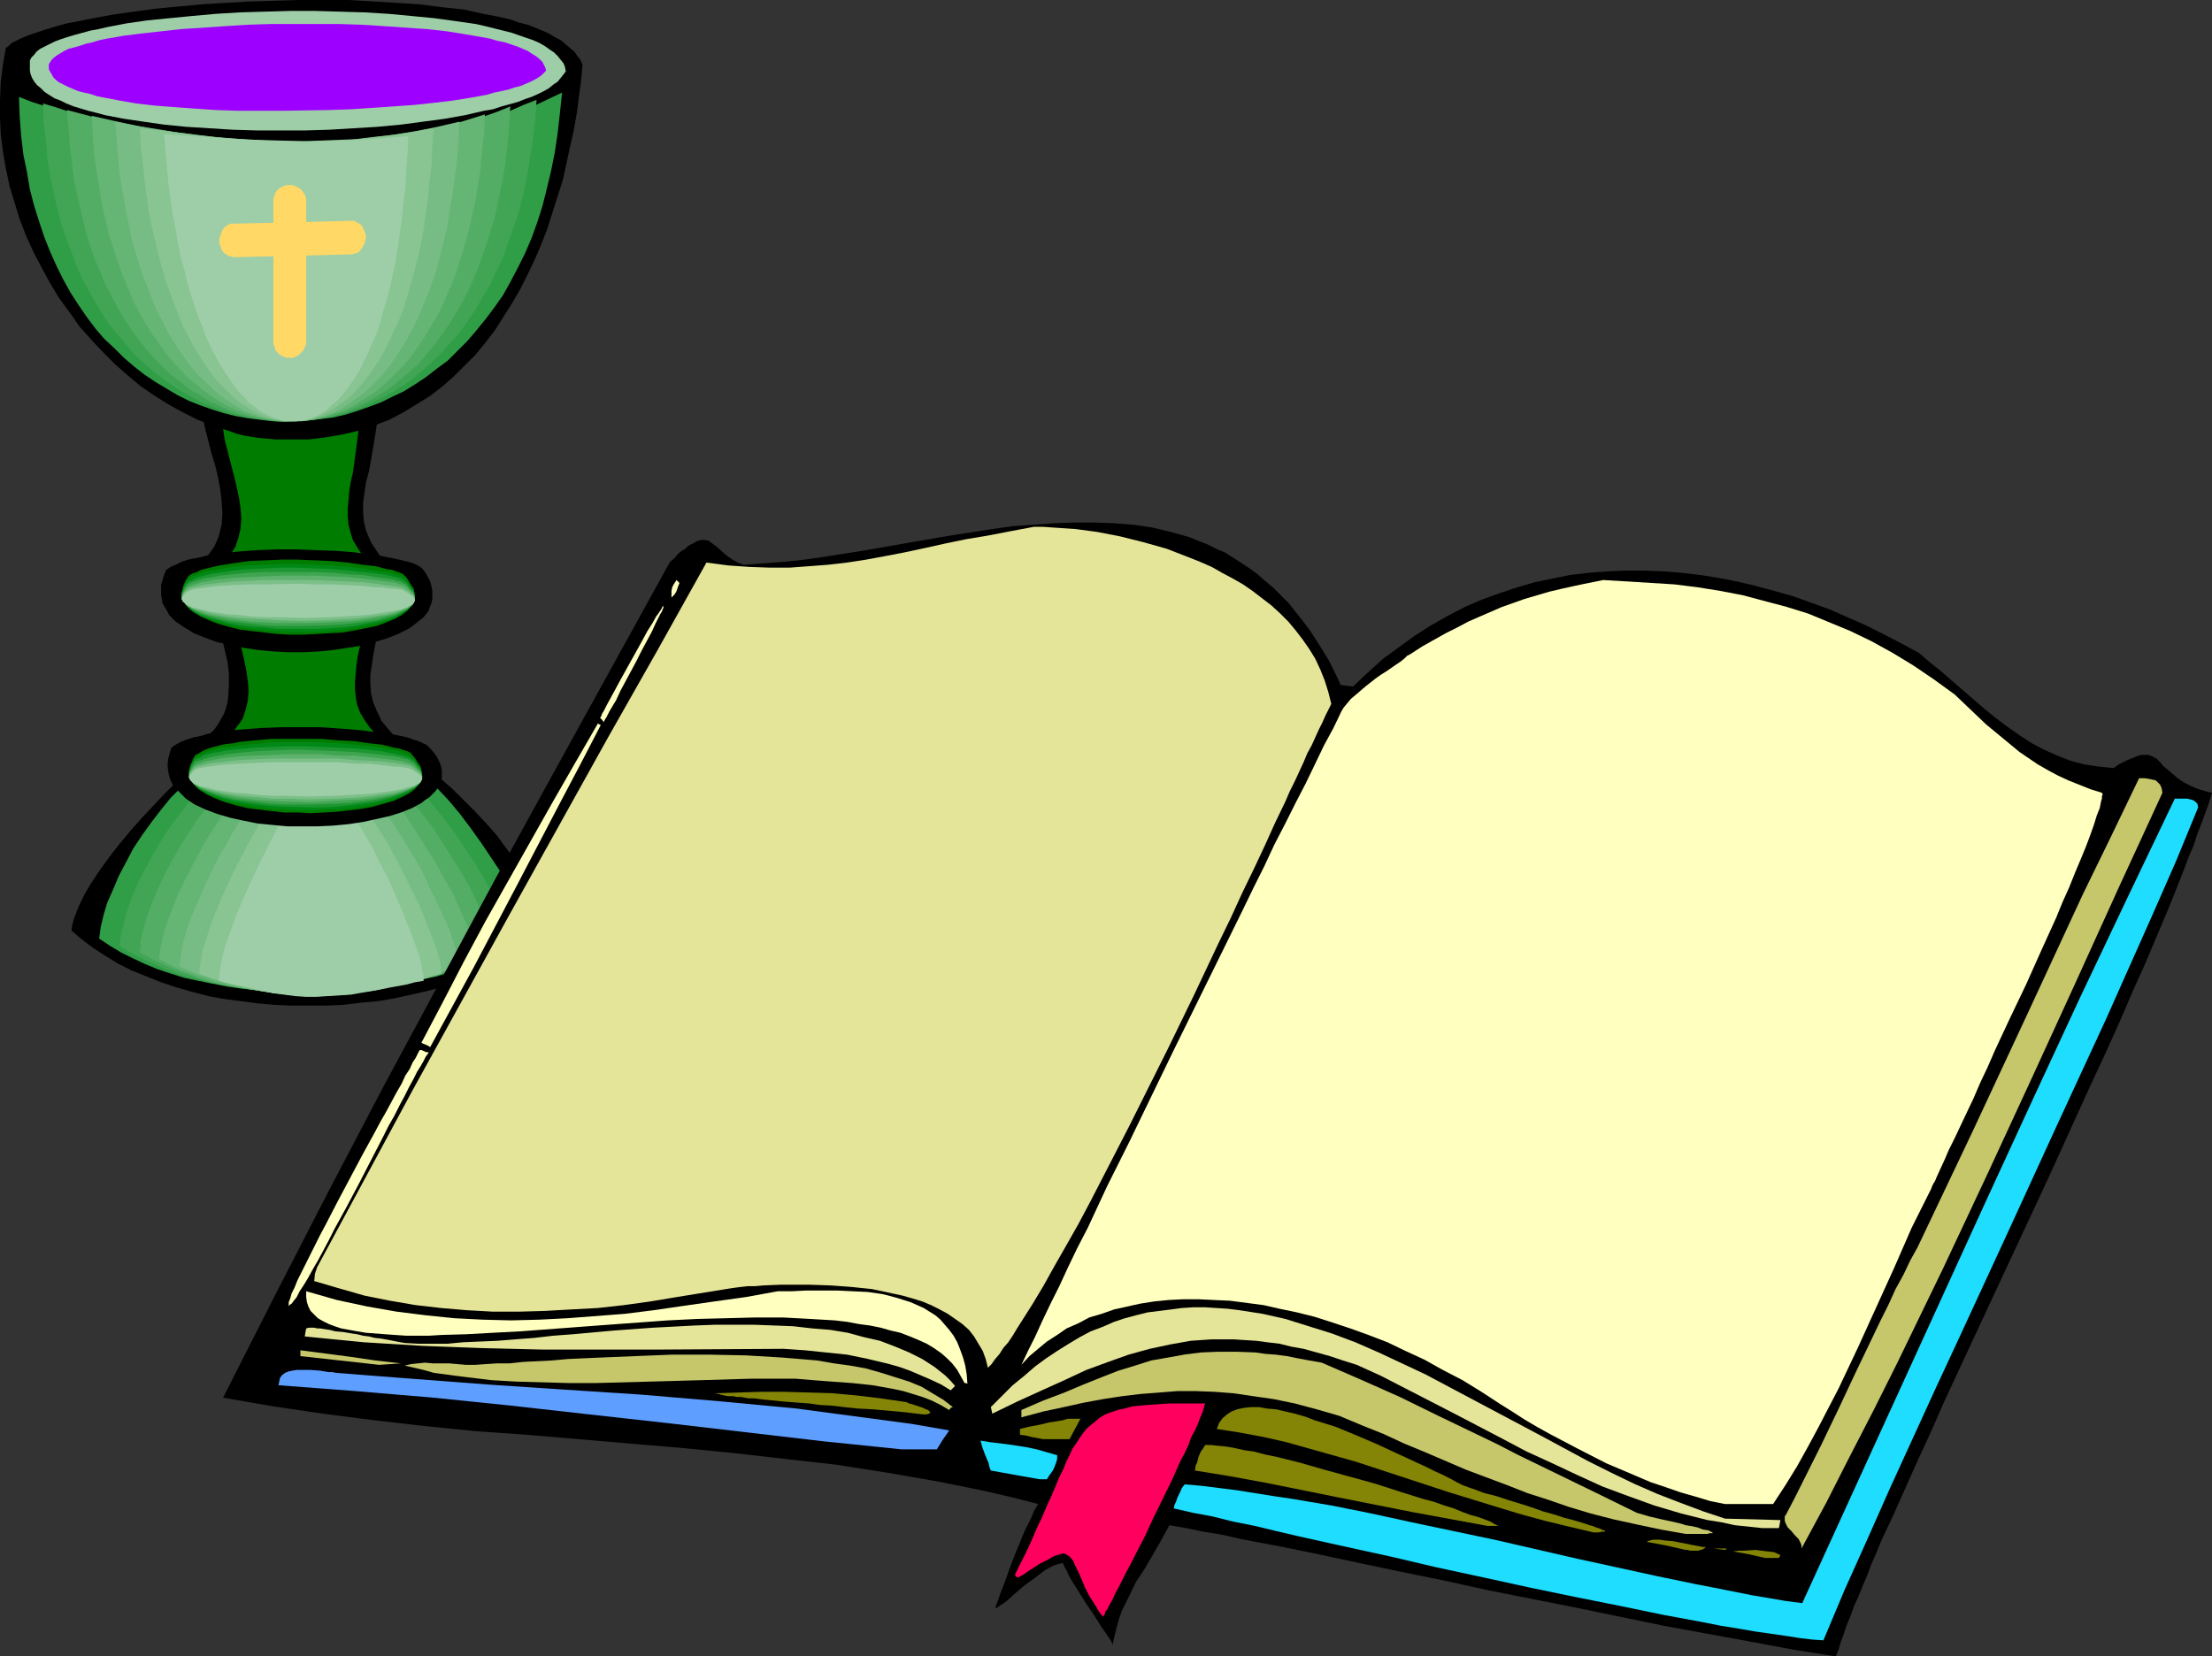 <?xml version="1.0" encoding="UTF-8" standalone="no"?>
<svg
   version="1.0"
   width="129.724mm"
   height="97.156mm"
   id="svg66"
   sodipodi:docname="Bible &amp; Chalice.wmf"
   xmlns:inkscape="http://www.inkscape.org/namespaces/inkscape"
   xmlns:sodipodi="http://sodipodi.sourceforge.net/DTD/sodipodi-0.dtd"
   xmlns="http://www.w3.org/2000/svg"
   xmlns:svg="http://www.w3.org/2000/svg">
  <rect width="100%" height="100%" fill="#333333" stroke="none"/>
  <sodipodi:namedview
     id="namedview66"
     pagecolor="#ffffff"
     bordercolor="#000000"
     borderopacity="0.25"
     inkscape:showpageshadow="2"
     inkscape:pageopacity="0.0"
     inkscape:pagecheckerboard="0"
     inkscape:deskcolor="#d1d1d1"
     inkscape:document-units="mm" />
  <defs
     id="defs1">
    <pattern
       id="WMFhbasepattern"
       patternUnits="userSpaceOnUse"
       width="6"
       height="6"
       x="0"
       y="0" />
  </defs>
  <path
     style="fill:#000000;fill-opacity:1;fill-rule:evenodd;stroke:none"
     d="m 89.041,128.594 -2.424,1.292 -2.747,1.131 -2.747,0.808 -3.07,0.646 -3.07,0.485 -3.394,0.323 -3.232,0.162 h -3.394 l -3.232,-0.162 -3.394,-0.323 -3.232,-0.485 -3.07,-0.646 -3.07,-0.646 -2.747,-0.808 -2.586,-0.969 -2.424,-0.969 v -1.292 l 1.454,-0.808 1.293,-0.969 0.97,-0.969 0.97,-0.969 0.808,-1.131 0.808,-1.131 0.485,-1.131 0.485,-1.131 0.323,-1.292 0.323,-1.292 0.162,-2.585 -0.162,-2.585 -0.323,-2.746 -0.485,-2.585 -0.646,-2.746 -0.808,-2.585 -0.646,-2.585 -0.646,-2.423 -0.485,-2.262 -0.485,-2.1 v -1.939 l 0.808,0.485 0.97,0.485 0.97,0.323 1.131,0.485 2.424,0.485 2.586,0.485 3.07,0.323 3.07,0.162 h 3.07 l 3.07,-0.162 3.07,-0.162 3.07,-0.162 2.747,-0.323 2.747,-0.485 2.101,-0.485 1.131,-0.162 0.808,-0.323 0.808,-0.162 0.646,-0.323 0.646,-0.162 0.485,-0.323 -0.323,3.554 -0.485,3.393 -0.485,2.908 -0.485,2.908 -0.485,2.585 -0.646,2.423 -0.323,2.262 -0.323,2.262 v 2.1 l 0.162,1.939 0.485,2.1 0.808,1.939 0.485,0.969 0.646,0.969 0.646,0.969 0.808,1.131 0.97,0.969 0.97,1.131 1.293,1.131 1.293,1.131 z"
     id="path1" />
  <path
     style="fill:#007c00;fill-opacity:1;fill-rule:evenodd;stroke:none"
     d="m 83.709,126.979 -1.778,0.969 -2.101,0.808 -2.101,0.646 -2.262,0.485 -2.424,0.323 -2.424,0.323 h -2.586 -2.586 -2.424 l -2.586,-0.323 -2.424,-0.323 -2.424,-0.485 -2.101,-0.485 -2.262,-0.646 -1.939,-0.646 -1.778,-0.808 v -0.969 l 1.131,-0.646 0.808,-0.646 0.97,-0.808 0.646,-0.808 0.646,-0.969 0.485,-0.808 0.323,-0.969 0.323,-0.969 0.485,-2.1 0.162,-2.1 -0.162,-2.262 -0.323,-2.262 -0.485,-2.262 -0.485,-2.1 -1.131,-4.362 -0.485,-1.939 -0.485,-1.777 -0.323,-1.777 -0.162,-1.454 0.646,0.485 0.646,0.162 1.616,0.646 1.939,0.485 2.101,0.323 2.101,0.162 2.424,0.162 h 4.686 l 2.424,-0.162 2.262,-0.162 2.101,-0.323 1.939,-0.323 1.778,-0.162 1.454,-0.485 1.131,-0.323 0.485,-0.162 0.323,-0.162 -0.323,2.746 -0.323,2.423 -0.323,2.423 -0.323,2.262 -0.485,2.1 -0.323,2.1 -0.162,1.939 -0.162,1.777 v 1.777 l 0.162,1.777 0.485,1.777 0.485,1.615 0.97,1.616 1.131,1.777 1.454,1.616 0.97,0.808 0.97,0.969 z"
     id="path2" />
  <path
     style="fill:#000000;fill-opacity:1;fill-rule:evenodd;stroke:none"
     d="m 90.657,166.882 -2.586,1.292 -2.586,0.969 -2.909,0.808 -3.07,0.646 -3.07,0.646 -3.232,0.162 -3.394,0.162 h -3.232 l -3.394,-0.162 -3.232,-0.323 -3.232,-0.485 -3.232,-0.646 -2.909,-0.646 -2.909,-0.808 -2.586,-0.969 -2.262,-0.969 v -1.131 l 1.293,-0.808 1.293,-0.969 1.131,-0.969 0.97,-0.969 0.808,-1.131 0.646,-1.131 0.646,-1.131 0.485,-1.292 0.323,-1.292 0.162,-1.131 0.162,-2.746 v -2.585 l -0.323,-2.585 -0.646,-2.746 -0.646,-2.746 -0.646,-2.585 -0.808,-2.585 -0.646,-2.423 -0.485,-2.262 -0.323,-2.1 v -1.939 l 0.808,0.485 0.808,0.485 1.131,0.323 0.97,0.485 2.424,0.646 2.747,0.323 2.909,0.323 3.07,0.162 h 3.07 3.232 l 3.07,-0.162 2.909,-0.323 2.909,-0.323 2.586,-0.323 2.262,-0.485 1.131,-0.162 0.808,-0.323 0.808,-0.162 0.646,-0.323 0.646,-0.323 0.485,-0.162 -0.323,3.554 -0.485,3.231 -0.485,3.069 -0.485,2.908 -0.646,2.423 -0.485,2.585 -0.323,2.262 -0.323,2.1 v 2.1 l 0.162,2.1 0.485,1.939 0.808,1.939 0.485,0.969 0.485,1.131 0.808,0.969 0.808,0.969 0.97,1.131 0.97,0.969 1.293,1.131 1.293,1.131 z"
     id="path3" />
  <path
     style="fill:#007c00;fill-opacity:1;fill-rule:evenodd;stroke:none"
     d="m 85.325,165.266 -1.778,0.969 -2.101,0.646 -2.262,0.646 -2.262,0.646 -2.262,0.323 -2.586,0.162 -2.424,0.162 h -2.586 l -2.586,-0.162 -2.424,-0.162 -2.424,-0.485 -2.424,-0.485 -2.262,-0.485 -2.101,-0.646 -2.101,-0.646 -1.778,-0.808 v -0.808 l 1.131,-0.646 0.97,-0.808 0.808,-0.646 0.646,-0.969 0.646,-0.808 0.646,-0.969 0.323,-0.969 0.323,-0.969 0.485,-2.1 0.162,-2.1 -0.162,-2.1 -0.323,-2.262 -0.485,-2.423 -0.485,-2.1 -1.131,-4.362 -0.485,-1.939 -0.485,-1.777 -0.323,-1.777 -0.162,-1.454 0.646,0.323 0.646,0.485 1.616,0.485 1.939,0.485 1.939,0.323 2.262,0.323 2.262,0.162 4.848,-0.162 h 2.262 l 2.424,-0.323 2.101,-0.162 1.939,-0.323 1.778,-0.323 1.454,-0.323 1.131,-0.485 0.485,-0.162 0.323,-0.162 -0.323,2.746 -0.323,2.585 -0.323,2.423 -0.323,2.262 -0.485,2.1 -0.323,2.1 -0.162,1.939 -0.162,1.777 v 1.777 l 0.162,1.777 0.323,1.616 0.646,1.777 0.97,1.616 1.131,1.616 1.454,1.616 0.97,0.969 0.97,0.808 z"
     id="path4" />
  <path
     style="fill:#000000;fill-opacity:1;fill-rule:evenodd;stroke:none"
     d="m 129.118,14.378 -0.323,3.554 -0.485,3.554 -0.485,3.716 -0.646,3.716 -0.808,3.554 -0.808,3.716 -0.808,3.716 -1.131,3.554 -1.131,3.554 -1.131,3.554 -1.293,3.393 -1.454,3.393 -1.616,3.393 -1.616,3.231 -1.778,3.069 -1.939,3.069 -1.939,3.069 -2.101,2.746 -2.262,2.746 -2.424,2.423 -2.424,2.423 -2.586,2.262 -2.747,2.1 -2.909,1.777 -2.909,1.777 -3.07,1.616 -3.394,1.292 -3.394,1.131 -3.394,0.808 -3.717,0.646 -3.878,0.485 H 64.64 61.085 L 57.53,97.092 53.974,96.446 50.581,95.476 47.187,94.346 43.794,93.053 40.562,91.438 37.33,89.661 34.259,87.722 31.189,85.622 28.28,83.199 25.533,80.775 22.786,78.029 20.2,75.283 17.614,72.375 15.352,69.144 13.09,66.074 11.15,62.843 9.211,59.289 7.434,55.897 5.818,52.342 4.363,48.627 3.232,44.911 2.101,41.195 1.293,37.318 0.646,33.603 0.162,29.725 0,26.01 V 22.132 L 0.162,18.255 0.646,14.378 1.293,10.662 1.939,10.178 2.586,9.531 3.555,9.047 4.525,8.562 5.656,8.078 6.949,7.593 8.403,7.108 9.858,6.624 11.474,6.139 13.09,5.654 14.867,5.17 16.645,4.847 20.685,4.039 25.048,3.231 29.573,2.585 34.421,1.939 39.43,1.454 44.602,0.969 49.934,0.646 55.429,0.323 60.923,0.162 66.418,0 h 5.494 5.494 l 5.333,0.323 5.333,0.323 5.01,0.323 5.01,0.646 4.686,0.485 4.363,0.969 4.202,0.808 1.939,0.485 1.778,0.646 1.939,0.485 1.616,0.646 1.616,0.646 1.454,0.646 1.293,0.808 1.293,0.646 1.131,0.969 0.97,0.808 0.97,0.808 0.646,0.969 0.646,0.808 z"
     id="path5" />
  <path
     style="fill:#309e47;fill-opacity:1;fill-rule:evenodd;stroke:none"
     d="m 4.202,21.486 2.909,1.131 3.07,0.969 3.232,0.969 3.394,0.969 3.555,0.808 3.555,0.969 3.717,0.646 3.717,0.646 4.04,0.646 3.878,0.646 8.08,0.808 8.403,0.646 8.403,0.323 h 8.403 l 8.242,-0.485 8.242,-0.646 4.04,-0.485 3.878,-0.646 3.878,-0.808 3.717,-0.808 3.555,-0.969 3.555,-0.969 3.394,-1.131 3.394,-1.292 3.07,-1.454 3.07,-1.454 -0.485,4.523 -0.485,4.362 -0.646,4.362 -0.808,4.039 -0.97,4.039 -0.97,3.877 -1.131,3.554 -1.293,3.554 -1.454,3.393 -1.616,3.231 -1.616,3.069 -1.616,2.908 -1.939,2.746 -1.939,2.585 -2.101,2.585 -1.939,2.262 -2.262,2.262 -2.101,2.1 -2.424,1.777 -2.262,1.777 -2.424,1.616 -2.586,1.616 -2.424,1.131 -2.586,1.292 -2.586,0.969 -2.747,0.969 -2.586,0.808 -2.747,0.646 -2.586,0.323 -2.747,0.323 -2.747,0.162 -2.747,0.162 -2.747,-0.162 L 57.53,93.053 54.944,92.73 52.197,92.245 49.611,91.599 47.026,90.792 44.278,89.822 41.854,88.853 39.269,87.56 36.845,86.107 34.421,84.653 31.997,83.037 29.734,81.26 27.472,79.321 25.371,77.221 23.109,75.121 21.17,72.859 19.23,70.275 17.453,67.69 15.675,64.943 14.059,62.035 12.605,59.128 11.15,55.897 9.858,52.666 8.726,49.273 7.595,45.719 6.626,42.003 5.979,38.126 5.171,34.249 4.686,30.048 4.363,25.848 Z"
     id="path6" />
  <path
     style="fill:#42a556;fill-opacity:1;fill-rule:evenodd;stroke:none"
     d="m 9.534,22.94 2.747,0.808 2.909,0.969 3.07,0.808 3.07,0.808 3.232,0.646 3.232,0.808 6.949,1.131 7.11,1.131 7.272,0.808 7.272,0.485 7.595,0.162 h 7.434 l 7.434,-0.323 3.717,-0.162 3.717,-0.323 3.555,-0.485 6.949,-1.131 3.394,-0.808 3.394,-0.808 3.232,-0.808 3.232,-0.969 3.07,-1.131 2.909,-1.292 2.909,-1.131 -0.323,4.362 -0.485,4.362 -0.646,4.2 -0.646,4.039 -0.808,3.716 -0.97,3.877 -1.131,3.554 -1.293,3.393 -1.131,3.393 -1.454,3.069 -1.454,3.069 -1.616,2.746 -1.616,2.746 -1.778,2.585 -1.778,2.585 -1.939,2.1 -1.939,2.262 -2.101,1.939 -2.101,1.939 -2.101,1.777 -2.101,1.454 -2.262,1.454 -2.262,1.292 -2.424,1.131 -2.262,1.131 -2.424,0.808 -2.424,0.808 -2.424,0.646 -2.424,0.323 -2.424,0.323 -2.424,0.162 H 63.186 60.762 L 58.338,93.053 55.914,92.73 53.49,92.245 51.066,91.599 48.642,90.792 46.218,89.822 43.955,88.853 41.693,87.56 39.43,86.268 37.33,84.814 35.067,83.199 l -2.101,-1.777 -2.101,-1.777 -1.939,-2.1 -1.778,-2.1 -1.939,-2.262 -1.778,-2.423 -1.616,-2.585 -1.616,-2.746 -1.454,-2.746 -1.454,-2.908 -1.131,-3.069 -1.293,-3.393 -1.131,-3.231 -0.97,-3.554 -0.808,-3.554 -0.808,-3.716 -0.646,-4.039 -0.323,-3.877 -0.485,-4.2 z"
     id="path7" />
  <path
     style="fill:#54ad65;fill-opacity:1;fill-rule:evenodd;stroke:none"
     d="m 14.867,24.394 5.494,1.454 5.494,1.292 5.979,1.292 6.141,0.969 6.302,0.808 6.302,0.646 6.626,0.485 6.464,0.162 h 6.626 l 6.464,-0.323 6.464,-0.485 6.464,-0.646 6.141,-1.292 3.07,-0.485 5.818,-1.616 2.909,-0.969 2.747,-0.969 2.747,-1.131 -0.323,4.362 -0.323,4.362 -0.485,4.039 -0.646,3.877 -0.808,3.877 -0.808,3.716 -0.97,3.393 -1.131,3.393 -1.131,3.231 -1.131,3.069 -1.293,2.908 -1.454,2.908 -1.454,2.585 -1.616,2.585 -1.616,2.262 -1.616,2.262 -1.778,2.1 -1.778,2.1 -1.939,1.777 -1.939,1.616 -1.939,1.616 -1.939,1.292 -2.101,1.292 -2.101,1.131 -2.101,0.969 -2.101,0.969 -2.101,0.646 -2.262,0.646 -2.101,0.323 -2.262,0.323 -2.101,0.162 H 63.509 61.246 L 59.146,93.053 56.883,92.73 54.782,92.245 52.52,91.599 50.419,90.792 48.318,89.822 46.218,88.853 44.278,87.56 l -2.101,-1.131 -1.939,-1.616 -1.939,-1.454 -1.939,-1.777 -1.778,-1.777 -1.778,-1.939 -1.778,-2.262 -1.616,-2.1 -1.616,-2.423 -1.454,-2.423 -1.454,-2.746 -1.454,-2.746 -1.131,-2.746 -1.293,-3.069 -1.131,-3.231 -0.97,-3.231 -0.808,-3.393 -0.808,-3.554 -0.808,-3.716 -0.485,-3.716 -0.485,-3.877 -0.323,-4.2 z"
     id="path8" />
  <path
     style="fill:#65b575;fill-opacity:1;fill-rule:evenodd;stroke:none"
     d="m 20.362,25.687 5.01,1.131 5.171,1.131 5.171,0.808 5.494,0.969 5.494,0.646 5.494,0.485 5.656,0.323 5.656,0.323 h 5.656 l 5.656,-0.323 5.656,-0.323 5.494,-0.646 5.494,-0.808 5.494,-1.131 5.333,-1.292 5.171,-1.616 -0.162,4.362 -0.485,4.039 -0.323,4.039 -0.646,3.877 -0.646,3.716 -0.808,3.554 -0.808,3.393 -0.97,3.231 -0.97,3.231 -0.97,2.908 -1.293,2.908 -1.131,2.746 -1.293,2.585 -1.454,2.423 -1.454,2.423 -1.454,2.1 -1.454,2.1 -1.616,1.939 -1.778,1.777 -1.616,1.616 -1.616,1.454 -1.778,1.454 -1.939,1.131 -1.778,1.131 -1.778,0.969 -1.939,0.808 -1.939,0.646 -1.778,0.646 -1.939,0.485 -1.939,0.162 -1.939,0.162 H 63.832 61.731 L 59.954,93.053 58.014,92.73 56.075,92.245 54.136,91.599 52.197,90.792 50.419,89.984 48.48,88.853 46.702,87.722 44.925,86.43 43.147,84.976 41.37,83.522 39.754,81.745 38.138,79.968 36.522,78.029 35.067,75.929 33.613,73.829 31.997,71.405 30.704,68.982 29.411,66.397 28.28,63.651 27.149,60.905 26.018,57.835 25.048,54.766 24.078,51.696 l -0.808,-3.393 -0.808,-3.554 -0.485,-3.554 -0.646,-3.716 -0.485,-3.716 -0.323,-4.039 z"
     id="path9" />
  <path
     style="fill:#77bc84;fill-opacity:1;fill-rule:evenodd;stroke:none"
     d="m 25.533,26.979 9.373,1.777 9.534,1.292 4.686,0.485 4.686,0.485 4.686,0.162 4.848,0.162 4.686,0.162 4.686,-0.162 4.848,-0.323 4.686,-0.485 5.01,-0.646 4.848,-0.808 4.848,-0.969 4.848,-1.131 -0.162,4.039 -0.323,4.2 -0.485,3.877 -0.485,3.716 -0.646,3.554 -0.485,3.554 -0.808,3.393 -0.808,3.231 -0.808,3.069 -0.97,2.908 -0.97,2.746 -1.131,2.746 -1.131,2.585 -1.131,2.262 -1.293,2.423 -1.293,2.1 -1.293,1.939 -1.293,1.939 -1.454,1.777 -1.454,1.454 -1.616,1.616 -1.454,1.292 -1.616,1.131 -1.454,1.131 -1.616,0.969 -1.616,0.808 -1.616,0.646 -1.778,0.485 -1.616,0.485 -1.778,0.323 h -1.616 -1.616 -1.778 l -1.616,-0.323 -1.616,-0.323 -1.778,-0.485 -1.616,-0.646 -1.616,-0.646 -1.778,-0.969 -1.454,-0.969 -1.616,-1.131 -1.616,-1.292 -1.454,-1.454 -1.616,-1.454 -1.454,-1.616 -1.454,-1.777 -1.293,-1.939 -1.454,-2.1 -1.293,-2.1 -1.131,-2.262 -1.293,-2.423 -1.131,-2.423 -0.97,-2.746 -1.131,-2.746 -0.97,-2.908 -0.97,-3.069 -0.808,-3.069 -0.646,-3.231 -0.646,-3.393 -0.646,-3.554 -0.646,-3.716 -0.323,-3.716 -0.323,-3.877 z"
     id="path10" />
  <path
     style="fill:#89c493;fill-opacity:1;fill-rule:evenodd;stroke:none"
     d="m 31.027,28.433 4.363,0.485 4.202,0.485 4.04,0.485 4.04,0.485 7.757,0.646 7.595,0.323 h 3.878 l 3.878,-0.162 3.878,-0.162 4.04,-0.162 4.04,-0.485 4.363,-0.485 4.363,-0.646 4.686,-0.808 -0.323,4.2 -0.162,3.877 -0.485,3.877 -0.323,3.716 -0.485,3.393 -0.485,3.554 -0.646,3.231 -0.646,3.069 -0.808,3.069 -0.808,2.908 -0.808,2.746 -0.808,2.585 -0.97,2.423 -1.131,2.423 -0.97,2.1 -1.131,2.262 -0.97,1.777 -1.293,1.939 -1.131,1.616 -1.293,1.616 -1.293,1.454 -1.131,1.292 -1.293,1.131 -1.454,0.969 -1.293,0.969 -1.454,0.808 -1.293,0.646 -1.454,0.485 -1.293,0.485 -1.454,0.162 -1.454,0.162 H 64.155 62.701 L 61.246,93.053 59.954,92.73 58.499,92.245 57.045,91.599 55.59,90.792 54.298,89.984 52.843,89.014 51.55,87.884 50.258,86.591 48.965,85.299 47.672,83.845 46.379,82.229 45.248,80.452 43.955,78.514 42.824,76.575 41.693,74.475 40.562,72.213 39.592,69.951 38.622,67.367 37.653,64.782 36.683,62.197 35.875,59.289 35.067,56.381 l -0.646,-3.069 -0.808,-3.231 -0.646,-3.393 -0.485,-3.393 -0.485,-3.554 -0.323,-3.554 -0.485,-3.877 z"
     id="path11" />
  <path
     style="fill:#9ecea8;fill-opacity:1;fill-rule:evenodd;stroke:none"
     d="m 36.36,29.725 4.04,0.323 3.717,0.162 3.555,0.323 3.232,0.162 3.232,0.162 2.909,0.162 5.818,0.162 5.818,0.162 3.232,-0.162 h 3.07 l 3.555,-0.162 3.555,-0.162 4.04,-0.323 2.101,-0.162 2.262,-0.162 -0.162,3.877 -0.323,3.877 -0.162,3.716 -0.485,3.716 -0.323,3.393 -0.485,3.393 -0.485,3.231 -0.485,3.069 -0.646,2.908 -0.646,2.746 -0.646,2.585 -0.808,2.585 -0.646,2.423 -0.808,2.423 -0.97,2.1 -0.808,1.939 -0.97,1.939 -0.808,1.777 -1.131,1.777 -0.97,1.454 -0.97,1.292 -0.97,1.292 -1.131,1.131 -1.131,0.969 -0.97,0.969 -1.293,0.808 -1.131,0.646 -1.131,0.485 -1.131,0.323 -1.131,0.323 H 65.61 64.478 63.186 L 62.054,93.053 60.923,92.73 59.792,92.245 58.499,91.599 57.368,90.953 56.237,89.984 55.106,89.176 53.974,87.884 52.843,86.753 51.874,85.46 l -1.131,-1.616 -0.97,-1.454 -1.131,-1.777 -0.97,-1.777 -0.97,-1.939 -0.97,-2.1 -0.808,-2.262 -0.97,-2.262 -0.808,-2.423 -0.808,-2.423 -0.808,-2.746 -0.646,-2.746 -0.808,-2.908 -0.646,-3.069 -0.485,-3.069 -0.646,-3.231 -0.485,-3.393 -0.485,-3.554 -0.323,-3.554 -0.323,-3.716 z"
     id="path12" />
  <path
     style="fill:#ffffff;fill-opacity:1;fill-rule:evenodd;stroke:none"
     d="m 114.413,15.67 -0.323,0.485 -0.485,0.323 -0.646,0.485 -0.646,0.323 -0.808,0.485 -0.97,0.323 -0.97,0.323 -1.131,0.323 -2.586,0.808 -2.747,0.485 -3.232,0.646 -3.394,0.485 -3.717,0.485 -3.878,0.485 -4.04,0.323 -4.04,0.162 -4.363,0.323 -4.363,0.162 -8.726,0.162 h -8.888 l -4.202,-0.162 -4.202,-0.162 -3.878,-0.323 -3.878,-0.323 -3.555,-0.485 -3.394,-0.485 -3.07,-0.485 -2.747,-0.646 -1.293,-0.323 -1.131,-0.485 -0.97,-0.323 -0.97,-0.323 -0.97,-0.485 -0.808,-0.485 -0.485,-0.485 -0.646,-0.485 -0.323,-0.485 -0.323,-0.485 -0.162,-0.485 v -0.646 -0.323 l 0.162,-0.485 0.323,-0.323 0.323,-0.323 0.646,-0.485 0.646,-0.323 0.808,-0.323 0.808,-0.323 1.131,-0.323 0.97,-0.323 1.293,-0.323 1.293,-0.323 2.909,-0.485 3.232,-0.485 3.394,-0.485 3.717,-0.485 4.04,-0.323 4.202,-0.323 4.363,-0.162 4.363,-0.162 9.05,-0.162 h 9.05 4.363 l 4.363,0.162 4.202,0.323 4.04,0.323 3.878,0.323 3.555,0.485 3.394,0.485 3.07,0.646 1.293,0.323 1.293,0.485 1.131,0.323 1.131,0.323 0.97,0.485 0.808,0.485 0.808,0.485 0.646,0.485 0.485,0.485 0.485,0.485 0.162,0.485 z"
     id="path13" />
  <path
     style="fill:#9ecea8;fill-opacity:1;fill-rule:evenodd;stroke:none"
     d="m 125.401,15.832 -0.485,0.646 -0.646,0.808 -0.646,0.808 -0.97,0.646 -0.97,0.808 -1.131,0.646 -1.293,0.646 -1.454,0.646 -1.454,0.485 -1.616,0.646 -1.778,0.485 -1.778,0.485 -1.939,0.646 -1.939,0.323 -4.202,0.969 -4.525,0.808 -4.848,0.646 -4.848,0.646 -5.171,0.485 -5.333,0.323 -5.333,0.323 -5.333,0.162 H 62.216 56.883 L 51.55,28.756 46.379,28.433 41.208,28.11 36.36,27.625 31.835,26.979 27.472,26.333 23.27,25.525 21.493,25.04 19.554,24.556 17.938,24.071 16.322,23.586 14.706,22.94 13.413,22.294 12.12,21.809 10.827,21.002 9.858,20.355 9.05,19.548 8.242,18.901 7.595,18.094 7.11,17.286 6.787,16.478 6.626,15.67 V 14.701 14.055 13.409 L 6.949,12.763 7.595,12.116 8.08,11.47 8.888,10.824 9.858,10.339 10.827,9.855 12.12,9.208 13.413,8.724 14.867,8.239 16.483,7.754 18.261,7.27 20.038,6.785 21.816,6.462 23.917,5.977 28.118,5.17 32.643,4.523 37.491,4.039 42.501,3.554 47.834,3.069 53.166,2.746 58.661,2.585 64.317,2.423 h 5.494 l 5.494,0.162 5.494,0.162 5.333,0.323 5.171,0.485 5.01,0.485 4.686,0.646 4.525,0.646 2.101,0.485 1.939,0.485 1.939,0.485 1.939,0.485 3.232,1.131 1.454,0.485 1.454,0.646 1.131,0.646 1.131,0.808 0.97,0.646 0.808,0.808 0.646,0.808 0.646,0.808 0.323,0.808 z"
     id="path14" />
  <path
     style="fill:#9e00ff;fill-opacity:1;fill-rule:evenodd;stroke:none"
     d="m 121.038,15.67 -0.485,0.485 -0.485,0.485 -0.646,0.485 -0.808,0.485 -0.97,0.485 -1.131,0.485 -1.131,0.485 -1.293,0.323 -1.454,0.485 -3.07,0.646 -1.616,0.485 -3.555,0.646 -4.04,0.646 -4.04,0.485 -4.525,0.485 -4.525,0.323 -4.686,0.323 -5.01,0.323 -4.848,0.162 -10.019,0.162 H 57.691 52.682 L 47.834,24.394 43.147,24.071 38.622,23.748 34.421,23.425 30.219,22.94 26.502,22.294 23.109,21.648 21.493,21.325 20.038,20.84 18.584,20.517 17.291,20.194 l -1.131,-0.485 -1.131,-0.485 -0.97,-0.485 -0.97,-0.485 -0.646,-0.485 -0.646,-0.646 -0.323,-0.646 -0.323,-0.485 -0.323,-0.646 v -0.646 -0.485 l 0.323,-0.485 0.323,-0.485 0.485,-0.485 0.646,-0.485 0.808,-0.485 0.808,-0.485 0.97,-0.485 1.293,-0.323 1.131,-0.323 1.454,-0.485 1.454,-0.323 1.616,-0.485 1.616,-0.323 3.717,-0.646 3.878,-0.485 4.363,-0.485 4.363,-0.485 4.848,-0.323 4.848,-0.323 5.01,-0.323 5.171,-0.162 h 5.01 10.342 l 5.01,0.162 5.01,0.323 4.686,0.323 4.686,0.323 4.363,0.485 4.04,0.646 3.717,0.646 1.778,0.323 1.616,0.485 1.616,0.323 1.454,0.485 1.454,0.485 1.131,0.485 1.131,0.485 0.97,0.646 0.808,0.485 0.808,0.646 0.646,0.646 0.323,0.646 0.323,0.646 z"
     id="path15" />
  <path
     style="fill:#000000;fill-opacity:1;fill-rule:evenodd;stroke:none"
     d="m 36.845,126.333 0.97,-0.646 1.131,-0.485 1.293,-0.646 1.454,-0.485 1.616,-0.323 1.616,-0.323 1.778,-0.485 1.939,-0.162 3.878,-0.485 4.363,-0.323 4.363,-0.162 h 4.525 l 4.363,0.162 4.525,0.162 4.04,0.323 3.878,0.646 1.939,0.162 1.616,0.323 1.616,0.323 1.454,0.323 1.293,0.323 1.131,0.323 0.97,0.485 0.808,0.485 0.808,0.969 0.646,1.131 0.485,0.969 0.323,1.131 0.162,0.969 v 0.808 0.969 l -0.162,0.808 -0.323,0.808 -0.323,0.969 -0.485,0.646 -0.646,0.808 -0.808,0.646 -0.808,0.646 -0.808,0.646 -0.97,0.646 -2.262,1.131 -2.424,0.969 -2.747,0.808 -2.909,0.808 -3.07,0.485 -3.232,0.485 -3.232,0.323 -3.394,0.162 h -3.394 l -3.232,-0.162 -3.394,-0.323 -3.232,-0.485 -2.909,-0.646 -3.07,-0.646 -2.586,-0.969 -2.424,-0.969 -2.101,-1.292 -0.97,-0.646 -0.97,-0.646 -0.808,-0.808 -0.646,-0.646 -0.485,-0.969 -0.485,-0.808 -0.485,-0.808 -0.162,-0.969 -0.162,-0.969 v -1.131 -0.969 l 0.323,-1.131 0.323,-1.131 z"
     id="path16" />
  <path
     style="fill:#007c00;fill-opacity:1;fill-rule:evenodd;stroke:none"
     d="m 41.854,127.625 0.808,-0.485 0.97,-0.323 0.97,-0.485 1.293,-0.323 1.293,-0.323 1.454,-0.323 3.07,-0.485 3.394,-0.485 3.555,-0.162 3.717,-0.162 h 3.717 l 3.717,0.162 3.717,0.162 3.555,0.323 3.232,0.485 1.454,0.162 1.454,0.162 1.293,0.323 1.131,0.323 1.293,0.162 0.808,0.323 0.97,0.323 0.646,0.323 0.808,0.808 0.485,0.808 0.485,0.808 0.485,0.646 0.162,0.646 0.162,0.808 v 0.646 l -0.162,0.646 -0.162,0.646 -0.323,0.485 -0.485,0.485 -0.485,0.646 -1.293,0.969 -1.454,0.808 -1.939,0.808 -2.101,0.808 -2.424,0.485 -2.424,0.485 -2.747,0.485 -2.909,0.162 -2.747,0.162 -3.07,0.162 h -2.909 l -2.909,-0.162 -2.747,-0.323 -2.909,-0.323 -2.586,-0.323 -2.586,-0.646 -2.262,-0.646 -2.101,-0.808 -1.778,-0.808 -1.616,-0.969 -0.646,-0.485 -0.485,-0.485 -0.485,-0.646 -0.323,-0.646 -0.323,-0.485 -0.162,-0.808 -0.162,-0.646 0.162,-0.646 0.162,-0.808 0.323,-0.808 0.323,-0.646 z"
     id="path17" />
  <path
     style="fill:#008916;fill-opacity:1;fill-rule:evenodd;stroke:none"
     d="m 41.854,128.271 0.808,-0.485 0.97,-0.323 0.97,-0.323 1.293,-0.485 1.293,-0.162 1.454,-0.323 3.07,-0.485 3.394,-0.323 3.555,-0.162 3.717,-0.162 h 3.717 l 3.717,0.162 3.717,0.162 3.555,0.323 3.232,0.323 2.909,0.485 1.293,0.162 1.131,0.162 1.293,0.323 0.808,0.323 0.97,0.162 0.646,0.323 0.808,0.808 0.485,0.646 0.485,0.808 0.485,0.485 0.162,0.646 0.162,0.646 v 0.646 l -0.162,0.646 -0.162,0.485 -0.323,0.485 -0.485,0.485 -0.485,0.485 -1.293,0.969 -1.454,0.808 -1.939,0.646 -2.101,0.646 -2.424,0.485 -2.424,0.485 -2.747,0.323 -2.909,0.323 -2.747,0.162 h -3.07 -2.909 l -2.909,-0.162 -2.747,-0.162 -2.909,-0.323 -2.586,-0.323 -2.586,-0.646 -2.262,-0.485 -2.101,-0.808 -1.778,-0.646 -1.616,-0.969 -0.646,-0.485 -0.485,-0.485 -0.485,-0.485 -0.323,-0.646 -0.323,-0.485 -0.162,-0.646 -0.162,-0.646 0.162,-0.646 0.162,-0.485 0.323,-0.808 0.323,-0.646 z"
     id="path18" />
  <path
     style="fill:#1e9632;fill-opacity:1;fill-rule:evenodd;stroke:none"
     d="m 41.854,128.917 0.808,-0.323 0.97,-0.485 0.97,-0.323 1.293,-0.323 1.293,-0.323 1.454,-0.162 3.07,-0.485 3.394,-0.323 3.555,-0.162 3.717,-0.162 h 3.717 l 3.717,0.162 3.717,0.162 3.555,0.323 3.232,0.323 2.909,0.323 1.293,0.162 1.131,0.162 1.293,0.323 0.808,0.162 0.97,0.323 0.646,0.323 0.808,0.646 0.485,0.646 0.485,0.646 0.485,0.485 0.162,0.646 0.162,0.485 v 0.485 l -0.162,0.646 -0.162,0.485 -0.323,0.485 -0.485,0.485 -0.485,0.323 -1.293,0.808 -1.454,0.808 -1.939,0.646 -2.101,0.485 -2.424,0.485 -2.424,0.485 -2.747,0.323 -2.909,0.162 -2.747,0.162 H 67.226 61.408 l -2.747,-0.323 -2.909,-0.162 -2.586,-0.323 -2.586,-0.485 -2.262,-0.646 -2.101,-0.485 -1.778,-0.646 -1.616,-0.969 -1.131,-0.808 -0.485,-0.485 -0.323,-0.485 -0.323,-0.485 -0.162,-0.485 -0.162,-0.646 0.162,-0.485 0.162,-0.646 0.323,-0.646 0.323,-0.646 z"
     id="path19" />
  <path
     style="fill:#3fa551;fill-opacity:1;fill-rule:evenodd;stroke:none"
     d="m 41.854,129.402 0.808,-0.323 0.97,-0.323 0.97,-0.323 1.293,-0.323 1.293,-0.162 1.454,-0.323 3.07,-0.323 3.394,-0.323 3.555,-0.162 h 3.717 3.717 3.717 l 3.717,0.162 3.555,0.323 3.232,0.162 2.909,0.485 1.293,0.162 1.131,0.162 1.293,0.162 0.808,0.323 0.97,0.162 0.646,0.323 0.808,0.485 0.485,0.646 0.485,0.485 0.485,0.485 0.162,0.646 0.162,0.323 v 0.646 l -0.162,0.323 -0.162,0.485 -0.323,0.323 -0.485,0.485 -0.485,0.485 -1.293,0.646 -1.454,0.646 -1.939,0.485 -2.101,0.646 -2.424,0.323 -2.424,0.323 -2.747,0.323 -2.909,0.162 -5.818,0.162 H 61.408 l -2.747,-0.162 -2.909,-0.323 -2.586,-0.323 -2.586,-0.323 -2.262,-0.485 -2.101,-0.646 -1.778,-0.485 -1.616,-0.808 -1.131,-0.808 -0.485,-0.323 -0.323,-0.485 -0.323,-0.485 -0.162,-0.485 -0.162,-0.485 0.162,-0.485 0.162,-0.485 0.323,-0.646 0.323,-0.485 z"
     id="path20" />
  <path
     style="fill:#5eb26d;fill-opacity:1;fill-rule:evenodd;stroke:none"
     d="m 41.854,130.048 0.808,-0.323 0.97,-0.323 0.97,-0.323 1.293,-0.162 1.293,-0.323 1.454,-0.162 3.07,-0.323 3.394,-0.162 3.555,-0.162 3.717,-0.162 h 3.717 3.717 l 3.717,0.162 3.555,0.162 3.232,0.323 2.909,0.323 1.293,0.162 1.131,0.162 1.293,0.162 0.808,0.162 0.97,0.323 0.646,0.162 0.808,0.485 0.485,0.485 0.485,0.485 0.485,0.485 0.162,0.323 0.162,0.485 v 0.485 l -0.162,0.323 -0.162,0.485 -0.323,0.323 -0.485,0.323 -0.485,0.323 -1.293,0.646 -1.454,0.646 -1.939,0.485 -2.101,0.323 -2.424,0.485 -2.424,0.323 -2.747,0.162 -2.909,0.162 -5.818,0.162 H 61.408 l -2.747,-0.162 -2.909,-0.162 -2.586,-0.323 -2.586,-0.323 -2.262,-0.485 -2.101,-0.323 -1.778,-0.646 -1.616,-0.646 -1.131,-0.646 -0.485,-0.323 -0.323,-0.485 -0.323,-0.323 -0.162,-0.323 -0.162,-0.485 0.162,-0.485 0.162,-0.485 0.323,-0.485 0.323,-0.485 z"
     id="path21" />
  <path
     style="fill:#7cbf89;fill-opacity:1;fill-rule:evenodd;stroke:none"
     d="m 41.854,130.533 0.808,-0.323 0.97,-0.162 0.97,-0.323 1.293,-0.162 1.293,-0.162 1.454,-0.162 3.07,-0.323 3.394,-0.162 3.555,-0.162 h 7.434 3.717 l 3.717,0.162 3.555,0.162 3.232,0.162 2.909,0.323 1.293,0.162 1.131,0.162 1.293,0.162 0.808,0.162 0.97,0.162 0.646,0.162 0.808,0.485 0.485,0.323 0.485,0.485 0.485,0.323 0.162,0.485 0.162,0.323 v 0.323 l -0.162,0.323 -0.162,0.323 -0.323,0.323 -0.485,0.323 -0.485,0.323 -1.293,0.485 -1.454,0.485 -1.939,0.485 -2.101,0.323 -2.424,0.323 -2.424,0.323 -2.747,0.162 -2.909,0.162 -5.818,0.162 -5.818,-0.162 -2.747,-0.162 -2.909,-0.162 -2.586,-0.162 -2.586,-0.323 -2.262,-0.323 -2.101,-0.485 -1.778,-0.485 -1.616,-0.485 -1.131,-0.646 -0.485,-0.323 -0.323,-0.323 -0.323,-0.323 -0.162,-0.323 -0.162,-0.323 0.162,-0.485 0.162,-0.323 0.323,-0.485 0.323,-0.323 z"
     id="path22" />
  <path
     style="fill:#9ecea8;fill-opacity:1;fill-rule:evenodd;stroke:none"
     d="m 41.854,131.018 0.808,-0.323 0.97,-0.162 0.97,-0.162 1.293,-0.162 1.293,-0.162 1.454,-0.162 3.07,-0.162 3.394,-0.162 h 3.555 l 7.434,-0.162 3.717,0.162 h 3.717 l 3.555,0.162 3.232,0.162 2.909,0.323 h 1.293 l 1.131,0.162 1.293,0.162 h 0.808 l 0.97,0.162 0.646,0.162 0.808,0.485 0.485,0.323 0.485,0.323 0.485,0.323 0.162,0.323 0.162,0.323 v 0.323 l -0.162,0.162 -0.162,0.323 -0.323,0.323 -0.485,0.162 -0.485,0.323 -1.293,0.485 -1.454,0.323 -1.939,0.323 -2.101,0.323 -2.424,0.323 -2.424,0.162 -2.747,0.162 -2.909,0.162 -5.818,0.162 -5.818,-0.162 h -2.747 l -2.909,-0.162 -2.586,-0.323 -2.586,-0.162 -2.262,-0.323 -2.101,-0.323 -1.778,-0.485 -1.616,-0.323 -1.131,-0.485 -0.485,-0.323 -0.323,-0.323 -0.323,-0.162 -0.162,-0.323 -0.162,-0.323 0.162,-0.323 0.162,-0.323 0.323,-0.323 0.323,-0.485 z"
     id="path23" />
  <path
     style="fill:#000000;fill-opacity:1;fill-rule:evenodd;stroke:none"
     d="m 122.977,206.3 -2.586,1.939 -2.909,1.939 -2.747,1.777 -3.07,1.454 -3.232,1.616 -3.232,1.292 -3.394,1.292 -3.555,1.131 -3.555,0.969 -3.555,0.808 -3.717,0.808 -3.717,0.646 -3.717,0.323 -3.878,0.485 -3.717,0.162 h -3.878 -3.878 l -3.717,-0.162 -3.717,-0.323 -3.717,-0.485 -3.717,-0.485 -3.555,-0.646 -3.717,-0.969 -3.394,-0.969 -3.394,-1.131 -3.232,-1.292 -3.232,-1.292 -2.909,-1.454 -2.909,-1.777 -2.747,-1.777 -2.586,-1.939 -2.262,-1.939 0.162,-1.131 0.323,-1.292 0.485,-1.292 0.485,-1.292 1.293,-2.746 1.616,-2.746 1.939,-2.908 2.101,-2.908 2.262,-2.908 2.424,-2.908 2.424,-2.746 2.586,-2.746 2.424,-2.585 2.424,-2.423 2.424,-2.262 2.101,-1.939 1.939,-1.777 0.97,-0.808 0.808,-0.646 3.232,0.485 3.07,0.485 2.747,0.485 2.586,0.323 2.424,0.323 2.262,0.323 2.101,0.162 h 2.101 2.262 l 2.101,-0.162 2.262,-0.162 2.262,-0.323 2.586,-0.485 2.909,-0.646 2.909,-0.808 1.616,-0.485 1.778,-0.485 2.262,1.454 2.424,1.777 2.424,1.939 2.424,2.262 2.586,2.262 2.424,2.423 2.586,2.585 2.424,2.585 2.424,2.746 2.101,2.908 2.262,2.908 2.101,3.069 1.778,2.908 1.778,3.069 1.454,3.069 z"
     id="path24" />
  <path
     style="fill:#309e47;fill-opacity:1;fill-rule:evenodd;stroke:none"
     d="m 117.321,207.754 -2.101,1.292 -2.262,1.292 -2.262,1.292 -2.586,0.969 -2.586,1.131 -2.747,0.969 -2.909,0.808 -3.07,0.969 -3.07,0.646 -3.07,0.646 -3.232,0.646 -3.232,0.485 -3.394,0.323 -3.394,0.323 -3.394,0.323 -3.394,0.162 h -3.394 l -3.394,-0.162 h -3.394 l -3.394,-0.323 -3.232,-0.323 -3.394,-0.485 -3.232,-0.646 -3.232,-0.646 -3.07,-0.646 -3.07,-0.969 -2.909,-0.969 -2.747,-1.131 -2.747,-1.292 -2.586,-1.292 -2.424,-1.454 -2.424,-1.615 0.162,-1.131 0.162,-1.292 0.646,-2.746 0.808,-2.746 1.293,-2.908 1.293,-3.069 1.616,-3.069 1.616,-3.069 1.939,-2.908 2.101,-2.908 2.101,-2.746 2.101,-2.585 2.262,-2.262 2.101,-2.1 2.262,-1.616 1.131,-0.808 0.97,-0.646 1.131,-0.485 0.97,-0.485 3.07,0.485 3.07,0.485 2.909,0.485 2.747,0.162 2.747,0.162 h 2.586 2.424 2.424 l 4.686,-0.323 4.363,-0.485 4.202,-0.646 4.04,-0.646 h 0.646 l 0.646,0.162 0.808,0.323 0.808,0.485 0.808,0.646 0.97,0.808 0.97,0.808 1.131,0.969 1.131,1.292 1.131,1.131 2.586,2.746 2.424,2.908 2.424,3.231 2.424,3.393 2.262,3.393 2.262,3.393 1.778,3.231 0.97,1.616 0.646,1.454 0.646,1.454 0.646,1.454 0.485,1.292 0.485,1.131 0.162,1.131 z"
     id="path25" />
  <path
     style="fill:#42a556;fill-opacity:1;fill-rule:evenodd;stroke:none"
     d="m 113.281,209.208 -1.939,1.292 -2.262,1.131 -2.262,0.969 -2.262,1.131 -2.586,0.969 -2.424,0.808 -2.747,0.808 -2.747,0.646 -2.747,0.646 -2.909,0.646 -5.818,0.969 -5.818,0.646 -6.141,0.323 -6.141,-0.162 -5.979,-0.323 -2.909,-0.323 -3.07,-0.485 -2.909,-0.485 -2.909,-0.485 -2.747,-0.808 -2.747,-0.646 -2.747,-0.969 -2.424,-0.969 -2.586,-1.131 -2.424,-1.131 -2.424,-1.292 -2.101,-1.292 0.162,-1.292 0.162,-1.292 0.646,-2.585 0.808,-2.908 1.131,-3.069 1.293,-3.069 1.616,-3.069 1.616,-3.069 1.778,-2.908 1.939,-3.069 2.101,-2.746 1.939,-2.585 2.101,-2.262 1.939,-2.1 1.939,-1.939 1.131,-0.646 0.97,-0.646 0.808,-0.646 0.97,-0.485 2.586,0.646 2.586,0.323 2.424,0.323 2.262,0.323 2.262,0.162 h 2.101 4.04 l 3.878,-0.323 3.717,-0.485 3.717,-0.646 1.939,-0.323 1.939,-0.323 h 0.646 l 0.646,0.162 0.808,0.485 0.646,0.323 0.97,0.808 0.97,0.808 0.97,0.808 1.131,1.131 0.97,1.131 1.131,1.292 2.262,2.746 2.424,3.069 2.424,3.231 2.262,3.393 2.262,3.393 1.939,3.393 1.939,3.393 0.808,1.615 0.646,1.454 0.646,1.454 0.646,1.454 0.485,1.292 0.323,1.292 0.323,1.131 z"
     id="path26" />
  <path
     style="fill:#54ad65;fill-opacity:1;fill-rule:evenodd;stroke:none"
     d="m 109.565,210.985 -2.101,0.969 -2.101,0.969 -4.363,1.777 -4.686,1.615 -4.848,1.292 -5.171,1.131 -5.171,0.808 -5.333,0.485 -5.171,0.162 h -5.333 l -5.333,-0.323 -5.171,-0.646 -5.333,-0.808 -2.424,-0.646 -2.424,-0.646 -2.424,-0.969 -2.424,-0.808 -2.262,-0.969 -2.262,-0.969 -2.101,-1.131 -2.101,-1.131 0.162,-1.292 v -1.292 l 0.646,-2.585 0.808,-2.908 1.131,-3.069 1.293,-3.069 1.454,-3.069 1.616,-3.069 1.778,-3.069 1.939,-3.069 1.778,-2.746 1.939,-2.585 1.939,-2.423 1.939,-2.1 1.778,-1.777 0.808,-0.808 0.808,-0.646 0.97,-0.646 0.646,-0.485 2.262,0.485 1.939,0.323 1.939,0.323 1.778,0.162 h 1.778 l 1.616,0.162 h 3.07 l 3.07,-0.323 3.232,-0.323 3.232,-0.646 1.939,-0.323 1.939,-0.323 h 0.485 l 0.646,0.162 0.808,0.485 0.808,0.485 0.808,0.646 0.97,0.808 0.97,0.969 0.97,0.969 1.131,1.292 0.97,1.292 2.262,2.746 2.424,3.069 2.262,3.393 2.101,3.393 2.262,3.554 1.939,3.393 1.616,3.393 0.808,1.777 0.808,1.454 0.485,1.615 0.646,1.292 0.485,1.454 0.323,1.292 0.162,1.131 z"
     id="path27" />
  <path
     style="fill:#65b575;fill-opacity:1;fill-rule:evenodd;stroke:none"
     d="m 105.525,212.601 -3.878,1.777 -4.363,1.454 -4.202,1.292 -4.363,1.131 -4.525,0.969 -4.525,0.646 -4.686,0.323 -4.525,0.323 h -4.686 l -4.525,-0.323 -4.525,-0.646 -4.525,-0.808 -4.363,-0.969 -4.363,-1.454 -4.202,-1.615 -4.04,-2.1 0.162,-1.131 0.162,-1.292 0.646,-2.746 0.808,-2.908 1.131,-2.908 1.293,-3.231 1.454,-3.069 1.616,-3.231 3.394,-6.139 1.778,-2.746 1.778,-2.746 1.939,-2.423 1.616,-2.262 0.808,-0.969 0.97,-0.808 0.646,-0.808 0.808,-0.808 0.646,-0.485 0.646,-0.485 1.778,0.323 1.454,0.323 1.454,0.162 1.293,0.162 2.262,0.323 2.262,-0.162 2.262,-0.162 1.293,-0.162 1.293,-0.162 1.293,-0.323 1.616,-0.162 1.616,-0.323 1.939,-0.323 h 0.485 l 0.646,0.162 0.808,0.323 0.646,0.485 0.97,0.808 0.97,0.808 0.808,0.969 0.97,0.969 1.131,1.292 0.97,1.292 2.262,2.908 2.101,3.231 2.101,3.393 2.262,3.554 1.939,3.554 1.939,3.393 1.616,3.554 1.454,3.231 0.485,1.616 0.646,1.292 0.323,1.454 0.323,1.131 0.323,1.292 z"
     id="path28" />
  <path
     style="fill:#77bc84;fill-opacity:1;fill-rule:evenodd;stroke:none"
     d="m 101.808,214.055 -3.878,1.454 -4.04,1.292 -3.878,1.131 -4.04,0.808 -3.878,0.808 -3.878,0.646 -3.878,0.323 -4.04,0.162 -3.717,-0.162 -3.878,-0.162 -3.878,-0.485 -3.878,-0.646 -3.717,-0.808 -3.878,-1.292 -3.878,-1.292 -3.717,-1.615 0.162,-1.131 0.162,-1.292 0.485,-2.746 0.808,-2.908 1.131,-3.069 1.293,-3.069 1.454,-3.231 1.454,-3.231 1.616,-3.231 1.778,-3.069 1.616,-2.908 1.778,-2.746 1.616,-2.423 1.454,-2.262 0.808,-0.969 0.646,-0.969 0.646,-0.808 0.646,-0.646 0.646,-0.646 0.485,-0.485 1.293,0.323 0.97,0.162 0.97,0.162 0.808,0.162 1.293,0.162 h 1.293 0.808 l 0.808,-0.162 0.808,-0.162 1.131,-0.162 1.131,-0.162 1.293,-0.323 1.616,-0.323 1.939,-0.323 h 0.485 l 0.646,0.323 0.646,0.323 0.808,0.646 0.808,0.646 0.808,0.808 0.97,0.969 0.97,1.131 0.97,1.292 0.97,1.292 2.101,2.908 2.101,3.231 2.101,3.393 2.101,3.554 1.778,3.716 1.778,3.716 1.616,3.393 1.454,3.231 0.485,1.616 0.485,1.454 0.485,1.292 0.323,1.292 0.162,1.131 z"
     id="path29" />
  <path
     style="fill:#89c493;fill-opacity:1;fill-rule:evenodd;stroke:none"
     d="m 97.929,215.832 -3.878,1.131 -3.717,0.969 -3.717,0.808 -3.394,0.808 -3.394,0.485 -3.232,0.485 -3.232,0.162 -3.07,0.162 h -3.07 l -3.232,-0.323 -3.07,-0.323 -3.232,-0.485 -3.232,-0.808 -3.394,-0.808 -3.394,-0.969 -3.555,-1.292 0.162,-1.131 0.162,-1.292 0.485,-2.746 0.97,-3.069 0.97,-3.069 1.293,-3.069 1.293,-3.231 3.07,-6.462 1.616,-3.069 1.616,-3.069 1.616,-2.746 1.454,-2.585 1.454,-2.262 0.646,-0.969 0.485,-0.969 0.646,-0.808 0.485,-0.808 0.485,-0.646 0.485,-0.485 0.646,0.162 0.646,0.162 0.323,0.323 h 0.323 l 0.323,0.162 h 0.485 0.323 l 0.323,-0.162 h 0.646 l 0.646,-0.323 0.97,-0.162 1.131,-0.162 1.616,-0.323 1.778,-0.323 h 0.646 l 0.485,0.162 0.808,0.485 0.646,0.485 0.808,0.646 0.808,0.969 0.808,0.969 0.97,1.131 0.97,1.292 0.97,1.292 1.939,3.069 2.101,3.231 1.939,3.554 1.939,3.716 1.778,3.716 1.778,3.554 1.454,3.554 1.293,3.393 1.131,3.069 0.323,1.292 0.323,1.292 0.162,1.292 z"
     id="path30" />
  <path
     style="fill:#9ecea8;fill-opacity:1;fill-rule:evenodd;stroke:none"
     d="m 93.889,217.447 -1.939,0.323 -1.778,0.485 -3.555,0.646 -3.232,0.646 -2.909,0.485 -2.747,0.485 -2.586,0.162 -2.586,0.162 -2.424,0.162 h -2.262 l -2.424,-0.162 -2.424,-0.323 -2.586,-0.323 -2.586,-0.646 -2.909,-0.646 -3.07,-0.646 -3.394,-0.808 0.162,-1.292 0.162,-1.292 0.485,-2.746 0.808,-2.908 1.131,-3.069 1.131,-3.231 1.454,-3.393 2.909,-6.462 1.616,-3.231 1.454,-2.908 1.454,-2.908 1.454,-2.585 1.293,-2.262 0.485,-1.131 0.485,-0.969 0.485,-0.808 0.323,-0.808 0.485,-0.646 0.162,-0.485 h 0.323 v 0.162 0.162 l -0.323,0.162 h -0.485 l -0.485,0.162 -0.162,-0.162 v 0 h 0.162 l 0.485,-0.162 0.808,-0.162 0.97,-0.323 0.646,-0.162 1.454,-0.162 0.97,-0.162 h 0.646 l 0.485,0.162 0.808,0.323 0.646,0.646 0.808,0.646 0.808,0.969 0.808,0.969 0.97,1.131 0.808,1.292 0.97,1.454 1.939,3.069 1.939,3.393 1.778,3.554 1.939,3.716 1.616,3.716 1.616,3.716 1.454,3.716 1.293,3.393 0.485,1.454 0.485,1.454 0.323,1.454 0.162,1.292 0.323,1.131 z"
     id="path31" />
  <path
     style="fill:#000000;fill-opacity:1;fill-rule:evenodd;stroke:none"
     d="m 37.976,165.751 0.97,-0.646 1.131,-0.646 1.293,-0.485 1.454,-0.485 1.616,-0.323 1.616,-0.485 1.778,-0.323 1.939,-0.323 4.04,-0.323 4.202,-0.323 4.363,-0.162 h 4.525 4.363 l 4.525,0.323 4.04,0.323 3.878,0.485 1.778,0.323 1.778,0.162 1.616,0.323 1.454,0.323 1.293,0.485 1.131,0.323 0.97,0.485 0.808,0.323 0.97,0.969 0.808,0.969 0.646,0.969 0.485,0.969 0.323,0.969 0.162,0.808 v 0.808 0.808 l -0.162,0.969 -0.323,0.646 -0.485,0.808 -0.485,0.646 -0.646,0.646 -0.646,0.646 -0.97,0.646 -0.808,0.646 -2.101,1.131 -2.424,0.969 -2.586,0.808 -2.909,0.646 -2.909,0.646 -3.232,0.485 -3.394,0.323 -3.394,0.162 h -3.394 -3.394 l -3.394,-0.323 -3.232,-0.323 -3.232,-0.646 -2.909,-0.646 -2.747,-0.808 -2.586,-0.969 -2.424,-1.131 -0.97,-0.646 -0.97,-0.646 -0.808,-0.808 -0.808,-0.808 -0.646,-0.646 -0.646,-0.808 -0.485,-0.969 -0.323,-0.969 -0.162,-0.808 -0.162,-1.131 v -0.969 l 0.162,-1.131 0.323,-1.131 z"
     id="path32" />
  <path
     style="fill:#ffd866;fill-opacity:1;fill-rule:evenodd;stroke:none"
     d="m 64.155,41.034 h 0.808 l 0.646,0.323 0.646,0.323 0.485,0.323 0.485,0.646 0.323,0.485 0.323,0.808 v 0.646 31.018 0.646 l -0.323,0.808 -0.323,0.646 -0.485,0.485 -0.485,0.485 -0.646,0.323 -0.646,0.323 H 64.155 63.509 L 62.701,78.998 62.054,78.675 l -0.485,-0.485 -0.485,-0.485 -0.162,-0.646 -0.323,-0.808 V 75.606 44.588 43.942 l 0.323,-0.808 0.162,-0.485 0.485,-0.646 0.485,-0.323 0.646,-0.323 0.808,-0.323 z"
     id="path33" />
  <path
     style="fill:#ffd866;fill-opacity:1;fill-rule:evenodd;stroke:none"
     d="m 81.123,52.504 -0.162,0.808 -0.162,0.646 -0.323,0.646 -0.323,0.485 -0.485,0.646 -0.485,0.323 -0.485,0.162 -0.646,0.162 -26.179,0.646 -0.646,-0.162 -0.646,-0.162 -0.485,-0.323 -0.485,-0.323 -0.485,-0.646 -0.162,-0.646 -0.323,-0.646 v -0.646 -0.808 l 0.323,-0.646 0.162,-0.646 0.323,-0.646 0.485,-0.485 0.485,-0.323 0.646,-0.323 h 0.646 l 26.179,-0.646 h 0.646 l 0.485,0.323 0.646,0.323 0.485,0.323 0.323,0.646 0.323,0.646 0.162,0.485 z"
     id="path34" />
  <path
     style="fill:#007c00;fill-opacity:1;fill-rule:evenodd;stroke:none"
     d="m 43.309,167.367 0.97,-0.485 0.808,-0.485 1.131,-0.485 1.131,-0.323 1.293,-0.323 1.454,-0.323 1.616,-0.162 1.454,-0.323 3.394,-0.323 3.555,-0.323 h 3.717 3.717 3.878 l 3.555,0.323 3.555,0.162 3.232,0.485 1.616,0.162 1.293,0.162 1.454,0.323 1.131,0.323 1.131,0.162 0.97,0.323 0.97,0.323 0.646,0.323 0.808,0.969 0.485,0.646 0.485,0.808 0.485,0.646 0.162,0.808 0.162,0.646 v 0.646 l -0.162,0.646 -0.162,0.646 -0.323,0.485 -0.485,0.485 -0.485,0.646 -1.293,0.969 -1.616,0.808 -1.778,0.808 -2.262,0.646 -2.262,0.646 -2.586,0.485 -2.586,0.323 -2.909,0.323 -2.747,0.162 -3.07,0.162 -2.909,-0.162 h -2.909 l -2.909,-0.323 -2.747,-0.323 -2.586,-0.323 -2.586,-0.646 -2.262,-0.646 -2.101,-0.808 -1.778,-0.808 -1.616,-0.969 -0.646,-0.485 -0.485,-0.485 -0.485,-0.646 -0.323,-0.646 -0.323,-0.646 -0.162,-0.646 -0.162,-0.646 0.162,-0.646 0.162,-0.808 0.323,-0.646 0.323,-0.808 z"
     id="path35" />
  <path
     style="fill:#008916;fill-opacity:1;fill-rule:evenodd;stroke:none"
     d="m 43.309,167.851 0.97,-0.485 0.808,-0.323 1.131,-0.485 1.131,-0.323 1.293,-0.323 1.454,-0.162 3.07,-0.485 3.394,-0.323 3.555,-0.323 3.717,-0.162 h 3.717 l 3.878,0.162 3.555,0.162 3.555,0.323 3.232,0.323 1.616,0.162 1.293,0.323 1.454,0.162 1.131,0.162 1.131,0.323 0.97,0.323 0.97,0.323 0.646,0.323 0.808,0.646 0.485,0.808 0.485,0.646 0.485,0.646 0.162,0.646 0.162,0.646 v 0.485 l -0.162,0.646 -0.162,0.485 -0.323,0.646 -0.485,0.485 -0.485,0.485 -1.293,0.808 -1.616,0.808 -1.778,0.808 -2.262,0.646 -2.262,0.485 -2.586,0.485 -2.586,0.323 -2.909,0.323 h -2.747 l -3.07,0.162 h -2.909 l -2.909,-0.162 -2.909,-0.162 -2.747,-0.323 -2.586,-0.485 -2.586,-0.485 -2.262,-0.485 -2.101,-0.808 -1.778,-0.646 -1.616,-0.969 -0.646,-0.485 -0.485,-0.485 -0.485,-0.485 -0.323,-0.646 -0.323,-0.485 -0.162,-0.646 -0.162,-0.646 0.162,-0.646 0.162,-0.646 0.323,-0.646 0.323,-0.646 z"
     id="path36" />
  <path
     style="fill:#1e9632;fill-opacity:1;fill-rule:evenodd;stroke:none"
     d="m 43.309,168.336 0.97,-0.323 0.808,-0.485 1.131,-0.323 1.131,-0.323 1.293,-0.162 1.454,-0.323 3.07,-0.323 3.394,-0.323 3.555,-0.162 3.717,-0.162 h 3.717 l 3.878,0.162 3.555,0.162 3.555,0.162 3.232,0.323 2.909,0.323 1.454,0.323 1.131,0.162 1.131,0.323 0.97,0.162 0.97,0.323 0.646,0.323 0.808,0.485 0.485,0.646 0.485,0.646 0.485,0.646 0.162,0.646 0.162,0.485 v 0.485 l -0.162,0.485 -0.162,0.646 -0.323,0.323 -0.485,0.646 -0.485,0.323 -1.293,0.808 -1.616,0.646 -1.778,0.646 -2.262,0.646 -2.262,0.485 -2.586,0.323 -2.586,0.323 -2.909,0.323 -2.747,0.162 h -3.07 l -5.818,-0.162 -2.909,-0.162 -2.747,-0.323 -2.586,-0.323 -2.586,-0.485 -2.262,-0.485 -2.101,-0.646 -1.778,-0.646 -1.616,-0.808 -0.646,-0.485 -0.485,-0.323 -0.485,-0.485 -0.323,-0.646 -0.323,-0.485 -0.162,-0.485 -0.162,-0.485 0.162,-0.646 0.162,-0.646 0.323,-0.646 0.323,-0.646 z"
     id="path37" />
  <path
     style="fill:#3fa551;fill-opacity:1;fill-rule:evenodd;stroke:none"
     d="m 43.309,168.982 0.97,-0.323 0.808,-0.323 1.131,-0.323 1.131,-0.323 1.293,-0.162 1.454,-0.323 3.07,-0.323 3.394,-0.323 3.555,-0.162 3.717,-0.162 h 3.717 l 3.878,0.162 3.555,0.162 3.555,0.162 3.232,0.323 2.909,0.323 1.454,0.162 1.131,0.162 1.131,0.162 0.97,0.323 0.97,0.162 0.646,0.323 0.808,0.485 0.485,0.646 0.485,0.485 0.485,0.646 0.162,0.485 0.162,0.485 v 0.485 l -0.162,0.485 -0.162,0.485 -0.323,0.323 -0.485,0.485 -0.485,0.323 -1.293,0.646 -1.616,0.646 -1.778,0.646 -2.262,0.485 -2.262,0.485 -2.586,0.323 -2.586,0.323 -2.909,0.162 -5.818,0.162 h -5.818 l -2.909,-0.162 -2.747,-0.323 -2.586,-0.323 -2.586,-0.323 -2.262,-0.485 -2.101,-0.646 -1.778,-0.646 -1.616,-0.646 -1.131,-0.808 -0.485,-0.323 -0.323,-0.485 -0.323,-0.485 -0.162,-0.485 -0.162,-0.485 0.162,-0.485 0.162,-0.485 0.323,-0.646 0.323,-0.485 z"
     id="path38" />
  <path
     style="fill:#5eb26d;fill-opacity:1;fill-rule:evenodd;stroke:none"
     d="m 43.309,169.628 0.97,-0.323 0.808,-0.323 1.131,-0.323 1.131,-0.162 1.293,-0.323 1.454,-0.162 3.07,-0.323 3.394,-0.162 3.555,-0.162 3.717,-0.162 h 7.595 l 3.555,0.323 h 3.555 l 3.232,0.323 2.909,0.323 1.454,0.162 1.131,0.162 1.131,0.162 0.97,0.162 0.97,0.323 0.646,0.162 0.808,0.485 0.485,0.485 0.485,0.485 0.485,0.485 0.162,0.485 0.162,0.323 v 0.485 l -0.162,0.485 -0.162,0.323 -0.323,0.323 -0.485,0.323 -0.485,0.323 -1.293,0.646 -1.616,0.646 -1.778,0.485 -2.262,0.485 -2.262,0.323 -2.586,0.323 -2.586,0.162 -2.909,0.162 -5.818,0.323 -5.818,-0.162 -2.909,-0.162 -2.747,-0.162 -2.586,-0.323 -2.586,-0.323 -2.262,-0.485 -2.101,-0.485 -1.778,-0.485 -1.616,-0.646 -1.131,-0.646 -0.485,-0.323 -0.323,-0.485 -0.323,-0.323 -0.162,-0.485 -0.162,-0.323 0.162,-0.485 0.162,-0.485 0.323,-0.485 0.323,-0.485 z"
     id="path39" />
  <path
     style="fill:#7cbf89;fill-opacity:1;fill-rule:evenodd;stroke:none"
     d="m 43.309,170.113 0.97,-0.323 0.808,-0.162 1.131,-0.323 1.131,-0.162 1.293,-0.162 1.454,-0.162 3.07,-0.323 3.394,-0.162 3.555,-0.162 h 7.434 3.878 3.555 l 3.555,0.323 3.232,0.162 2.909,0.162 1.454,0.162 1.131,0.162 1.131,0.162 0.97,0.162 0.97,0.162 0.646,0.162 0.808,0.485 0.485,0.485 0.485,0.323 0.485,0.485 0.162,0.323 0.162,0.323 v 0.485 l -0.162,0.323 -0.162,0.323 -0.323,0.323 -0.485,0.323 -0.485,0.323 -1.293,0.485 -1.616,0.485 -1.778,0.485 -2.262,0.323 -2.262,0.323 -2.586,0.323 -2.586,0.162 -2.909,0.162 -5.818,0.162 -5.818,-0.162 h -2.909 l -2.747,-0.323 -2.586,-0.162 -2.586,-0.323 -2.262,-0.323 -2.101,-0.485 -1.778,-0.485 -1.616,-0.485 -1.131,-0.485 -0.485,-0.323 -0.323,-0.323 -0.323,-0.485 -0.162,-0.323 -0.162,-0.323 0.162,-0.485 0.162,-0.323 0.323,-0.485 0.323,-0.323 z"
     id="path40" />
  <path
     style="fill:#9ecea8;fill-opacity:1;fill-rule:evenodd;stroke:none"
     d="m 43.309,170.598 0.97,-0.323 0.808,-0.162 1.131,-0.162 1.131,-0.162 1.293,-0.162 1.454,-0.162 3.07,-0.162 3.394,-0.162 3.555,-0.162 h 7.434 3.878 3.555 l 3.555,0.323 h 3.232 l 2.909,0.323 1.454,0.162 1.131,0.162 H 88.395 l 0.97,0.162 0.97,0.162 0.646,0.162 0.808,0.485 0.485,0.323 0.485,0.323 0.485,0.323 0.162,0.323 0.162,0.162 v 0.323 l -0.162,0.323 -0.162,0.323 -0.323,0.323 -0.485,0.162 -0.485,0.323 -1.293,0.323 -1.616,0.485 -1.778,0.323 -2.262,0.323 -2.262,0.323 -2.586,0.162 -2.586,0.162 -2.909,0.162 -5.818,0.162 -5.818,-0.162 h -2.909 l -2.747,-0.162 -2.586,-0.323 -2.586,-0.162 -2.262,-0.323 -2.101,-0.323 -1.778,-0.485 -1.616,-0.323 -1.131,-0.485 -0.485,-0.323 -0.323,-0.323 -0.323,-0.162 -0.162,-0.323 -0.162,-0.323 0.162,-0.323 0.162,-0.323 0.323,-0.323 0.323,-0.485 z"
     id="path41" />
  <path
     style="fill:#000000;fill-opacity:1;fill-rule:evenodd;stroke:none"
     d="m 235.613,346.526 -0.808,0.162 -1.131,0.323 -0.97,0.485 -1.131,0.646 -2.101,1.616 -2.262,1.616 -2.101,1.777 -1.778,1.616 -0.808,0.646 -0.808,0.485 -0.646,0.485 -0.485,0.162 1.131,-3.231 1.131,-2.908 0.97,-2.746 0.97,-2.585 1.131,-2.746 1.131,-2.746 1.454,-2.908 0.646,-1.616 0.97,-1.615 -5.656,-1.454 -5.494,-1.292 -5.494,-1.131 -5.656,-1.131 -11.15,-1.939 -11.312,-1.777 -11.474,-1.292 -11.312,-1.292 -11.474,-1.131 -11.474,-0.969 -11.312,-0.969 -11.474,-0.969 -11.312,-0.808 -11.312,-1.131 -11.312,-1.292 -11.312,-1.454 -10.989,-1.616 -11.15,-1.939 11.635,-22.94 11.797,-22.94 12.12,-23.102 12.443,-23.102 12.443,-23.102 12.766,-23.263 12.928,-23.425 12.928,-23.425 0.97,-0.808 0.808,-0.969 0.808,-0.646 0.808,-0.485 0.646,-0.646 0.646,-0.323 0.646,-0.323 0.485,-0.323 0.97,-0.323 h 0.97 l 0.808,0.162 0.646,0.485 0.646,0.485 0.646,0.485 1.616,1.454 0.808,0.646 0.97,0.646 1.131,0.646 1.293,0.485 4.525,-0.323 4.363,-0.323 4.525,-0.485 4.525,-0.646 9.211,-1.454 9.211,-1.615 9.373,-1.616 9.373,-1.454 4.525,-0.646 4.686,-0.323 4.525,-0.323 4.363,-0.162 h 4.525 l 4.363,0.162 4.202,0.323 4.363,0.646 4.04,0.969 4.04,1.131 4.04,1.616 1.939,0.969 1.939,0.808 1.778,1.131 1.778,1.131 1.939,1.292 1.778,1.292 1.616,1.454 1.778,1.454 1.778,1.777 1.616,1.616 3.07,3.877 1.616,2.1 1.454,2.262 1.454,2.262 1.454,2.423 1.293,2.585 1.293,2.746 1.293,0.162 1.454,0.162 3.232,-3.069 3.394,-3.069 3.555,-2.585 3.555,-2.585 3.555,-2.262 3.717,-2.1 3.717,-1.939 3.717,-1.616 4.04,-1.454 3.878,-1.292 3.878,-1.131 3.878,-0.808 4.04,-0.808 4.04,-0.485 4.202,-0.323 4.04,-0.162 h 4.04 l 4.202,0.162 4.04,0.323 4.202,0.485 4.04,0.646 4.202,0.808 4.04,0.969 4.202,1.131 4.04,1.131 4.04,1.454 4.04,1.454 4.04,1.777 4.04,1.777 3.878,1.939 4.04,2.1 3.878,2.1 2.262,1.939 2.424,1.939 4.848,4.2 4.848,4.2 2.586,2.1 2.586,1.939 2.747,1.939 2.747,1.777 2.747,1.454 2.909,1.292 2.909,1.131 3.07,0.808 3.232,0.485 1.616,0.162 1.616,0.162 1.131,-0.808 0.97,-0.485 0.97,-0.485 0.808,-0.323 0.808,-0.323 0.808,-0.323 0.646,-0.162 h 0.485 1.131 l 0.808,0.323 0.97,0.485 0.808,0.808 0.646,0.808 0.97,0.808 1.131,0.969 1.131,0.969 1.454,0.969 1.616,0.808 1.131,0.485 0.97,0.323 1.131,0.323 1.293,0.323 -0.646,2.1 -0.808,2.262 -0.808,2.262 -0.97,2.423 -0.808,2.585 -1.131,2.585 -0.97,2.585 -1.131,2.908 -2.262,5.654 -2.586,6.139 -2.586,6.139 -2.909,6.462 -2.909,6.785 -3.07,6.785 -3.232,6.947 -3.232,7.108 -6.464,14.216 -6.787,14.54 -6.626,14.216 -3.232,6.947 -3.232,6.947 -3.07,6.624 -2.909,6.624 -2.909,6.3 -2.747,6.139 -2.586,5.816 -2.586,5.493 -1.131,2.746 -1.131,2.585 -0.97,2.585 -0.97,2.262 -0.97,2.423 -0.97,2.1 -0.808,2.262 -0.808,1.939 -0.646,1.939 -0.646,1.777 -0.485,1.616 -0.646,1.616 -9.211,-1.454 -9.534,-1.777 -9.696,-1.777 -9.696,-1.777 -19.554,-4.039 -19.554,-3.877 -9.534,-2.1 -9.534,-1.939 -9.211,-1.939 -9.05,-1.939 -8.726,-1.777 -8.565,-1.616 -4.202,-0.969 -4.04,-0.646 -3.878,-0.808 -3.717,-0.646 -0.97,1.777 -0.97,1.777 -1.778,3.069 -1.778,3.069 -1.939,2.908 -1.454,3.069 -1.616,3.231 -0.646,1.777 -0.485,1.777 -0.485,1.939 -0.485,2.1 -0.323,-0.808 -0.646,-0.969 -0.323,-0.485 -0.323,-0.485 -0.808,-1.131 -1.616,-2.585 -1.778,-2.585 -1.616,-2.585 -1.616,-2.585 -0.646,-1.131 -0.485,-1.131 -0.485,-0.808 z"
     id="path42" />
  <path
     style="fill:#1eddff;fill-opacity:1;fill-rule:evenodd;stroke:none"
     d="m 260.176,334.41 0.162,-0.808 0.323,-0.646 0.323,-0.969 0.323,-0.646 0.323,-0.646 0.323,-0.808 0.646,-0.808 3.717,0.323 3.878,0.485 3.878,0.485 4.04,0.646 4.04,0.646 4.363,0.646 8.565,1.454 8.888,1.777 8.888,1.939 18.422,3.877 18.261,4.2 8.888,1.939 8.888,1.939 8.565,1.777 4.202,0.808 4.04,0.808 4.04,0.808 3.878,0.646 3.717,0.646 3.717,0.485 20.362,-44.588 20.523,-44.911 10.342,-22.456 10.342,-22.294 10.504,-22.132 10.504,-21.971 h 2.747 l 0.646,0.162 0.646,0.162 0.485,0.323 0.485,0.485 0.162,0.808 -4.848,11.793 -5.171,11.793 -10.504,23.586 -10.827,23.425 -10.666,23.263 -10.666,23.102 -5.333,11.47 -5.171,11.309 -5.171,11.309 -5.01,11.309 -5.01,11.147 -4.686,11.147 -2.424,-0.162 -2.747,-0.323 -3.07,-0.485 -3.394,-0.485 -3.394,-0.485 -3.717,-0.646 -4.04,-0.646 -4.04,-0.808 -4.363,-0.808 -4.363,-0.808 -4.686,-0.969 -4.686,-0.969 -4.848,-0.969 -4.848,-0.969 -10.181,-2.1 -10.342,-2.262 -10.504,-2.262 -10.342,-2.423 -10.342,-2.262 -10.181,-2.262 -4.848,-1.131 -4.686,-1.131 -4.848,-0.969 -4.525,-1.131 -4.363,-0.808 z"
     id="path43" />
  <path
     style="fill:#ff005e;fill-opacity:1;fill-rule:evenodd;stroke:none"
     d="m 244.501,358.481 -0.97,-1.292 -0.646,-1.131 -1.454,-2.262 -0.97,-1.939 -0.808,-1.939 -0.646,-1.454 -0.646,-1.292 -0.485,-1.131 -0.646,-0.808 -0.646,-0.485 -0.646,-0.323 h -0.485 l -0.485,0.162 -1.131,0.323 -0.646,0.323 -0.808,0.485 -0.97,0.485 -0.97,0.485 -0.97,0.646 -1.293,0.808 -1.131,0.808 -1.454,0.808 -0.485,-0.323 v -0.162 l -0.162,-0.162 1.454,-2.908 1.454,-2.908 1.131,-2.585 1.131,-2.585 0.646,-1.292 0.485,-1.131 0.97,-2.262 0.97,-2.1 0.808,-1.939 0.808,-1.939 0.808,-1.616 0.646,-1.615 0.808,-1.616 0.646,-1.454 0.808,-1.131 0.808,-1.292 0.808,-1.131 0.808,-0.969 0.97,-0.808 0.97,-0.808 0.97,-0.808 1.131,-0.646 1.293,-0.485 1.454,-0.485 1.454,-0.323 1.778,-0.485 1.616,-0.162 1.939,-0.162 2.262,-0.162 2.262,-0.162 h 2.424 2.747 2.909 l -0.162,0.485 -0.162,0.646 -0.323,0.969 -0.485,1.131 -0.485,1.292 -0.646,1.454 -0.808,1.454 -0.646,1.777 -0.808,1.777 -0.97,1.777 -1.778,4.039 -4.202,8.562 -1.939,4.2 -2.101,4.039 -0.97,1.939 -0.97,1.777 -0.808,1.616 -0.808,1.616 -0.808,1.454 -0.646,1.454 -0.646,1.131 -0.485,0.969 -0.485,0.646 -0.162,0.646 -0.323,0.323 z"
     id="path44" />
  <path
     style="fill:#848407;fill-opacity:1;fill-rule:evenodd;stroke:none"
     d="m 391.233,345.395 -3.555,-0.808 -3.555,-0.646 1.293,-0.162 h 1.131 l 2.586,-0.162 1.293,0.162 1.293,0.162 1.454,0.162 1.454,0.646 -0.323,0.646 z"
     id="path45" />
  <path
     style="fill:#848407;fill-opacity:1;fill-rule:evenodd;stroke:none"
     d="m 373.619,343.618 -4.202,-0.969 -4.363,-0.808 0.162,-0.162 0.485,-0.162 0.646,-0.162 h 1.616 l 0.97,0.162 1.939,0.162 4.04,0.808 1.778,0.323 0.808,0.162 h 0.646 l -0.646,0.485 -0.485,0.162 -0.646,0.162 h -0.646 -1.131 l -0.485,-0.162 z"
     id="path46" />
  <path
     style="fill:#848407;fill-opacity:1;fill-rule:evenodd;stroke:none"
     d="m 379.76,343.295 h 1.131 1.454 0.323 v 0.162 l -0.323,0.162 -1.293,-0.162 z"
     id="path47" />
  <path
     style="fill:#c6c66b;fill-opacity:1;fill-rule:evenodd;stroke:none"
     d="m 399.313,343.295 v -0.646 l -0.162,-0.485 -0.485,-0.969 -0.808,-0.808 -0.808,-0.969 -0.808,-0.808 -0.485,-0.969 -0.162,-0.485 v -0.323 -0.646 l 0.323,-0.485 1.939,-3.716 1.939,-3.877 3.878,-7.754 3.878,-8.078 3.717,-7.916 3.717,-7.754 1.778,-3.716 1.778,-3.554 1.616,-3.554 1.778,-3.231 1.454,-3.069 1.616,-2.908 6.141,-12.924 6.141,-12.924 12.282,-26.333 12.12,-26.171 6.302,-12.924 6.141,-12.763 h 1.293 l 0.97,0.162 0.808,0.162 0.646,0.162 0.485,0.485 0.485,0.485 0.323,0.808 0.162,0.969 -4.686,10.178 -4.848,10.501 -9.534,21.002 -9.696,21.163 -9.858,21.325 -10.019,21.325 -10.181,21.002 -5.171,10.339 -5.333,10.339 -5.171,10.178 z"
     id="path48" />
  <path
     style="fill:#c6c66b;fill-opacity:1;fill-rule:evenodd;stroke:none"
     d="m 373.619,340.064 -5.494,-0.969 -5.333,-1.131 -5.171,-1.131 -5.01,-1.292 -4.848,-1.454 -4.686,-1.616 -4.525,-1.454 -4.525,-1.777 -9.05,-3.393 -9.05,-3.877 -4.686,-1.939 -4.525,-2.1 -4.848,-1.939 -5.01,-2.1 -5.01,-1.454 -4.848,-1.292 -4.686,-0.969 -4.525,-0.646 -4.363,-0.646 -4.202,-0.323 -4.202,-0.162 h -4.04 l -4.04,0.323 -4.202,0.323 -4.04,0.485 -4.202,0.646 -4.363,0.808 -4.363,0.969 -4.525,0.969 -4.848,1.292 v -1.616 l 2.586,-1.131 2.262,-0.969 4.686,-1.777 4.202,-1.777 4.04,-1.616 3.717,-1.454 3.717,-1.131 3.555,-1.131 3.717,-0.646 3.555,-0.646 3.717,-0.485 3.878,-0.162 h 4.04 l 4.202,0.162 2.262,0.323 2.262,0.162 2.424,0.323 2.424,0.485 2.586,0.485 2.747,0.485 8.565,3.716 8.726,3.877 8.565,4.2 8.726,4.2 4.363,2.1 4.363,2.262 17.614,8.562 8.888,4.362 2.747,0.808 2.747,0.646 2.262,0.485 2.101,0.485 0.97,0.323 0.97,0.162 1.616,0.323 1.293,0.485 1.131,0.162 0.646,0.323 0.323,0.162 v 0.162 h -0.162 -0.162 -0.323 l -0.485,0.162 h -0.485 -0.646 z"
     id="path49" />
  <path
     style="fill:#848407;fill-opacity:1;fill-rule:evenodd;stroke:none"
     d="m 353.257,339.741 -5.494,-1.292 -5.333,-1.292 -5.333,-1.454 -5.333,-1.616 -10.504,-3.231 -10.342,-3.393 -10.342,-3.393 -5.171,-1.454 -5.171,-1.454 -5.171,-1.454 -5.01,-1.131 -5.171,-0.969 -5.171,-0.808 0.485,-1.292 0.808,-1.131 0.97,-0.808 0.97,-0.646 1.293,-0.485 1.454,-0.323 1.616,-0.162 h 1.778 l 1.778,0.323 1.939,0.162 2.101,0.485 2.101,0.485 2.262,0.646 2.101,0.808 4.686,1.454 4.686,1.939 4.525,1.939 4.525,2.1 4.202,1.939 2.101,0.969 1.939,0.969 1.778,0.808 1.616,0.808 1.454,0.808 1.293,0.646 1.293,0.485 0.97,0.323 2.586,0.969 2.586,0.646 2.424,0.808 2.101,0.646 2.101,0.646 1.939,0.646 1.778,0.646 1.778,0.485 1.616,0.485 1.454,0.485 1.293,0.323 1.131,0.323 1.131,0.323 0.97,0.323 0.97,0.323 0.646,0.162 0.808,0.323 0.485,0.162 0.485,0.162 0.323,0.162 0.323,0.162 h 0.323 v 0.323 h -0.162 -0.485 l -0.808,0.162 z"
     id="path50" />
  <path
     style="fill:#e5e599;fill-opacity:1;fill-rule:evenodd;stroke:none"
     d="m 390.587,338.772 -3.07,-0.323 -3.07,-0.323 -2.909,-0.646 -3.07,-0.485 -5.818,-1.454 -5.979,-1.777 -5.818,-2.1 -5.656,-2.1 -5.656,-2.585 -5.494,-2.585 -5.656,-2.585 -5.494,-2.908 -10.827,-5.654 -10.666,-5.493 -5.333,-2.746 -5.333,-2.423 -3.07,-0.969 -2.909,-0.969 -2.909,-0.808 -2.909,-0.808 -2.747,-0.485 -2.586,-0.646 -2.747,-0.323 -2.424,-0.323 -2.586,-0.162 -2.424,-0.162 h -2.424 -2.424 l -4.686,0.323 -4.525,0.808 -4.525,0.969 -4.686,1.292 -4.525,1.616 -4.848,1.777 -4.848,2.262 -5.01,2.262 -5.333,2.423 -5.656,2.746 -0.162,-0.808 -0.162,-0.646 2.424,-2.423 2.424,-2.423 2.586,-2.1 2.424,-2.1 2.424,-1.777 2.424,-1.615 2.586,-1.616 2.424,-1.454 2.424,-1.292 2.586,-0.969 2.586,-1.131 2.424,-0.808 2.424,-0.646 2.586,-0.646 2.586,-0.323 2.586,-0.323 2.424,-0.323 2.586,-0.162 h 2.586 l 2.424,0.162 2.586,0.162 2.586,0.323 5.171,0.808 5.01,1.131 5.171,1.616 5.171,1.616 5.171,1.939 5.171,2.262 5.171,2.423 5.171,2.423 5.171,2.746 10.342,5.493 10.342,5.493 10.181,5.493 5.171,2.585 5.01,2.423 5.171,2.262 5.01,1.939 5.171,1.939 4.848,1.616 6.141,0.162 6.141,0.162 -0.323,1.777 z"
     id="path51" />
  <path
     style="fill:#848407;fill-opacity:1;fill-rule:evenodd;stroke:none"
     d="m 329.664,338.287 -16.645,-3.069 -16.322,-3.231 -15.998,-3.231 -7.918,-1.454 -7.918,-1.292 0.162,-1.131 0.323,-0.646 0.323,-1.292 0.485,-1.131 0.485,-0.646 0.485,-0.808 h 1.293 l 1.454,0.162 1.778,0.162 1.939,0.323 2.101,0.485 2.262,0.323 2.424,0.646 2.424,0.485 2.586,0.646 2.586,0.646 5.656,1.615 11.15,3.069 5.494,1.777 2.586,0.808 2.586,0.808 2.424,0.646 2.262,0.808 2.101,0.646 1.939,0.808 1.778,0.646 1.778,0.485 1.293,0.485 1.293,0.485 0.808,0.485 0.646,0.323 0.323,0.162 h 0.162 z"
     id="path52" />
  <path
     style="fill:#ffffbf;fill-opacity:1;fill-rule:evenodd;stroke:none"
     d="m 382.345,333.441 -3.232,-0.646 -3.232,-0.969 -3.394,-0.969 -3.232,-1.131 -3.394,-1.131 -3.394,-1.454 -6.464,-2.746 -6.302,-3.231 -6.141,-3.231 -2.909,-1.616 -2.747,-1.616 -2.747,-1.777 -2.586,-1.615 -4.202,-2.746 -4.202,-2.585 -4.363,-2.262 -4.04,-2.262 -4.202,-1.939 -4.04,-1.939 -4.202,-1.616 -4.04,-1.454 -3.878,-1.292 -4.04,-1.292 -3.878,-0.969 -3.878,-0.808 -3.555,-0.808 -3.717,-0.485 -3.717,-0.485 -3.555,-0.162 -3.394,-0.162 h -3.394 l -3.232,0.162 -3.232,0.323 -3.07,0.485 -2.909,0.646 -2.909,0.646 -2.747,0.969 -2.747,0.808 -2.424,1.292 -2.586,1.131 -2.101,1.454 -2.262,1.454 -1.939,1.615 -1.939,1.616 -1.778,1.939 1.454,-3.069 1.616,-3.231 1.616,-3.554 1.778,-3.716 1.939,-3.877 1.939,-4.2 2.101,-4.362 2.262,-4.362 2.101,-4.523 2.262,-4.847 2.424,-4.847 2.424,-4.847 4.848,-10.016 5.01,-10.339 10.181,-20.678 5.01,-10.178 2.424,-5.008 2.424,-4.847 2.262,-4.847 2.424,-4.685 2.262,-4.523 2.262,-4.362 2.101,-4.362 1.939,-4.039 2.101,-3.877 1.778,-3.716 0.485,-0.808 0.808,-0.969 0.808,-0.969 0.97,-0.808 2.262,-1.939 2.262,-1.777 1.131,-0.808 1.293,-0.808 2.101,-1.454 0.97,-0.646 0.808,-0.646 0.646,-0.646 0.646,-0.323 2.747,-1.777 2.586,-1.454 2.586,-1.454 2.586,-1.292 2.424,-1.292 2.586,-1.131 4.848,-2.1 5.01,-1.777 2.747,-0.808 2.747,-0.808 2.747,-0.646 2.909,-0.646 3.07,-0.646 3.232,-0.646 5.333,0.323 5.333,0.323 5.171,0.323 5.171,0.646 5.01,0.808 5.01,0.969 4.848,1.292 4.848,1.292 4.686,1.454 4.686,1.939 4.686,1.939 4.686,2.262 4.686,2.585 4.525,2.746 4.525,3.069 4.686,3.393 6.949,6.624 3.717,3.069 3.717,3.069 4.04,2.746 2.262,1.292 2.101,1.131 2.424,1.131 2.424,0.969 2.424,0.969 2.586,0.808 0.162,0.323 -0.162,0.485 v 0.485 l -0.162,0.485 -0.162,0.808 -0.162,0.808 -0.646,1.616 -0.646,2.1 -0.808,2.262 -0.97,2.585 -1.131,2.746 -1.293,3.069 -1.293,3.231 -1.454,3.231 -1.454,3.554 -1.616,3.554 -1.616,3.554 -3.394,7.593 -3.555,7.431 -3.394,7.27 -1.616,3.716 -1.616,3.393 -1.454,3.393 -1.454,3.069 -1.454,3.069 -1.293,2.746 -1.293,2.585 -0.97,2.262 -0.97,2.1 -0.808,1.777 -0.323,0.808 -0.323,0.485 -0.323,0.646 -0.162,0.485 -4.363,8.724 -3.878,8.885 -8.08,17.771 -4.202,8.885 -4.525,8.724 -2.262,4.2 -2.424,4.362 -2.586,4.2 -2.747,4.2 h -5.333 z"
     id="path53" />
  <path
     style="fill:#1eddff;fill-opacity:1;fill-rule:evenodd;stroke:none"
     d="m 230.441,327.948 -5.494,-0.969 -5.333,-0.969 -0.323,-0.808 -0.162,-0.808 -0.808,-1.939 -0.646,-1.777 -0.162,-0.646 -0.162,-0.646 1.939,0.323 4.04,0.485 2.101,0.323 2.101,0.323 2.262,0.485 2.262,0.646 2.262,0.646 v 0.808 l -0.162,0.646 -0.485,1.292 -0.323,0.646 -0.323,0.485 -0.485,0.646 -0.485,0.808 z"
     id="path54" />
  <path
     style="fill:#5e9eff;fill-opacity:1;fill-rule:evenodd;stroke:none"
     d="m 199.899,321.324 -17.291,-1.777 -34.582,-4.039 -17.453,-1.939 -17.291,-1.939 -17.291,-1.777 -17.291,-1.454 -8.403,-0.646 -8.565,-0.646 0.162,-0.808 0.162,-0.808 0.485,-0.646 0.646,-0.485 0.808,-0.323 0.808,-0.162 0.97,-0.162 h 0.97 2.101 l 2.101,0.162 1.939,0.323 h 0.808 l 0.808,0.162 8.242,0.646 8.403,0.646 16.968,1.292 16.968,1.131 17.291,1.131 17.13,1.454 8.565,0.808 8.565,0.808 8.403,1.131 8.565,1.131 8.403,1.131 8.403,1.454 -1.454,2.1 -1.293,2.1 z"
     id="path55" />
  <path
     style="fill:#848407;fill-opacity:1;fill-rule:evenodd;stroke:none"
     d="m 231.249,319.063 -2.586,-0.485 -1.293,-0.323 -1.293,-0.162 v -1.292 l 1.939,-0.485 1.778,-0.323 1.454,-0.323 1.293,-0.323 1.131,-0.162 0.97,-0.162 0.97,-0.162 0.485,-0.162 0.646,-0.162 h 0.485 0.808 1.454 l -1.131,2.1 -1.293,2.423 h -2.909 z"
     id="path56" />
  <path
     style="fill:#848407;fill-opacity:1;fill-rule:evenodd;stroke:none"
     d="m 204.585,313.57 -4.04,-0.485 -3.555,-0.323 -3.555,-0.323 -3.232,-0.162 -3.07,-0.323 -2.747,-0.323 -2.747,-0.162 -2.262,-0.323 -2.262,-0.162 -2.101,-0.162 -1.939,-0.162 -1.616,-0.162 -1.616,-0.162 -1.454,-0.162 -1.131,-0.162 h -1.293 l -0.97,-0.162 -0.808,-0.162 h -0.97 l -0.646,-0.162 h -1.131 l -0.97,-0.162 -0.646,-0.162 -0.485,-0.162 -0.97,-0.162 5.171,-0.162 5.171,-0.162 h 5.171 l 5.333,0.162 5.333,0.162 5.333,0.485 5.333,0.646 5.494,0.808 h 0.162 l 0.323,0.162 0.323,0.162 0.646,0.162 2.424,0.808 0.646,0.323 0.485,0.162 0.323,0.323 0.162,0.162 v 0.162 l -0.323,0.162 -0.485,0.162 z"
     id="path57" />
  <path
     style="fill:#c6c66b;fill-opacity:1;fill-rule:evenodd;stroke:none"
     d="m 210.403,312.601 -1.939,-1.131 -1.939,-0.969 -2.101,-0.808 -2.101,-0.646 -2.101,-0.646 -2.262,-0.485 -4.525,-0.808 -4.525,-0.485 -4.525,-0.323 -4.202,-0.323 -1.939,-0.162 -1.939,-0.162 h -4.686 -5.01 l -5.494,0.162 -5.494,0.162 -5.818,0.162 -5.818,0.162 -11.958,0.323 h -5.979 l -5.818,-0.162 -5.818,-0.162 -5.494,-0.323 -5.333,-0.646 -2.586,-0.323 -2.424,-0.323 -2.424,-0.323 -2.262,-0.646 -2.101,-0.485 -2.101,-0.485 1.454,-0.323 1.454,-0.162 1.616,-0.162 1.778,0.162 h 3.555 l 3.717,0.323 h 2.101 l 2.262,-0.162 2.586,-0.162 h 2.747 l 2.909,-0.323 3.232,-0.162 3.232,-0.162 3.555,-0.323 3.555,-0.162 3.717,-0.162 7.757,-0.323 8.08,-0.323 h 8.08 l 8.242,0.162 8.08,0.485 3.878,0.323 3.878,0.323 3.717,0.646 3.555,0.485 3.555,0.646 3.394,0.969 3.07,0.969 3.07,0.969 2.747,1.131 2.424,1.454 2.424,1.454 2.101,1.616 -0.485,0.162 z"
     id="path58" />
  <path
     style="fill:#e5e599;fill-opacity:1;fill-rule:evenodd;stroke:none"
     d="m 210.726,308.239 -2.101,-1.292 -2.424,-1.131 -2.262,-0.969 -2.262,-0.969 -2.262,-0.808 -2.262,-0.646 -4.686,-1.131 -4.686,-0.969 -4.686,-0.485 -4.686,-0.485 -4.686,-0.323 -26.987,0.162 h -13.251 -13.413 l -13.251,-0.323 -13.09,-0.485 -13.09,-0.808 -6.626,-0.646 -6.464,-0.646 0.162,-0.969 0.162,-0.808 0.646,-0.162 h 1.131 l 0.646,0.162 h 0.646 l 0.97,0.162 1.131,0.162 1.293,0.323 1.778,0.162 1.939,0.323 1.131,0.162 1.293,0.323 1.293,0.162 1.293,0.323 1.454,0.162 1.778,0.323 1.616,0.323 1.778,0.323 3.07,0.162 h 3.07 3.394 l 3.394,-0.323 3.717,-0.162 3.878,-0.162 4.04,-0.323 4.202,-0.323 4.202,-0.485 4.363,-0.323 8.888,-0.808 8.888,-0.646 9.211,-0.485 4.363,-0.162 h 4.525 4.363 l 4.363,0.162 4.202,0.162 4.202,0.485 4.04,0.323 3.878,0.646 3.555,0.969 3.555,0.808 3.394,1.292 3.07,1.292 2.909,1.454 2.747,1.777 2.424,1.939 1.131,1.131 0.97,1.131 -0.485,0.485 z"
     id="path59" />
  <path
     style="fill:#ffffbf;fill-opacity:1;fill-rule:evenodd;stroke:none"
     d="m 213.797,306.623 -0.808,-1.454 -0.808,-1.454 -1.131,-1.454 -1.131,-1.131 -1.293,-1.131 -1.616,-1.131 -1.616,-0.969 -1.778,-0.808 -1.939,-0.808 -2.101,-0.808 -2.101,-0.485 -2.262,-0.646 -2.424,-0.485 -2.424,-0.323 -2.586,-0.485 -2.747,-0.323 -2.747,-0.162 -2.747,-0.162 -5.979,-0.323 h -6.141 l -6.302,0.162 -6.464,0.162 -6.626,0.323 -13.251,0.969 -6.464,0.485 -6.464,0.485 -6.464,0.485 -6.141,0.323 -5.818,0.323 -5.656,0.162 -2.586,0.162 h -5.171 l -2.424,-0.162 -2.262,-0.162 -2.101,-0.162 -2.101,-0.162 -1.939,-0.323 -1.778,-0.323 -1.778,-0.323 -1.454,-0.485 -1.293,-0.485 -1.293,-0.646 -1.131,-0.646 -0.808,-0.808 -0.808,-0.808 -0.485,-0.969 -0.323,-0.969 -0.162,-1.131 v -1.292 l 3.394,0.969 3.394,0.969 6.787,1.454 6.464,1.131 6.464,0.808 6.302,0.646 6.302,0.323 6.302,0.162 6.302,-0.162 6.302,-0.323 6.302,-0.485 6.302,-0.485 6.464,-0.808 6.626,-0.969 6.787,-0.969 6.949,-0.969 7.11,-1.292 h 3.07 l 3.232,-0.162 h 3.394 3.394 l 3.394,0.162 3.394,0.162 3.394,0.485 3.07,0.808 3.07,0.969 1.454,0.646 1.454,0.646 1.293,0.808 1.293,0.808 1.131,0.969 0.97,1.131 0.97,1.131 0.97,1.292 0.808,1.454 0.646,1.615 0.646,1.777 0.485,1.777 0.323,1.939 0.162,2.1 -0.323,-0.162 z"
     id="path60" />
  <path
     style="fill:#c6c66b;fill-opacity:1;fill-rule:evenodd;stroke:none"
     d="m 84.032,302.584 -8.726,-0.969 -8.726,-0.969 v -1.292 l 11.15,1.454 5.494,0.808 5.656,0.646 z"
     id="path61" />
  <path
     style="fill:#e5e599;fill-opacity:1;fill-rule:evenodd;stroke:none"
     d="m 218.968,303.231 -0.485,-1.939 -0.646,-1.777 -0.97,-1.616 -0.97,-1.616 -1.131,-1.454 -1.454,-1.292 -1.616,-1.131 -1.616,-1.131 -1.778,-0.969 -1.939,-0.969 -1.939,-0.808 -2.101,-0.646 -2.262,-0.646 -2.262,-0.485 -4.525,-0.969 -4.686,-0.485 -4.525,-0.323 -4.686,-0.162 h -4.202 -2.101 l -3.878,0.162 -1.778,0.162 h -1.616 l -1.454,0.162 -1.293,0.162 -1.131,0.162 -5.979,0.969 -5.979,0.969 -5.818,0.969 -5.818,0.808 -5.818,0.646 -5.979,0.323 -5.818,0.323 -5.656,0.162 h -5.818 l -5.818,-0.323 -5.656,-0.485 -5.656,-0.646 -5.656,-0.969 -5.656,-1.131 -5.656,-1.616 -5.494,-1.615 0.162,-1.616 0.485,-1.454 21.17,-39.257 21.654,-39.257 21.654,-38.934 10.989,-19.386 10.827,-19.386 4.848,0.646 4.686,0.323 4.525,0.162 h 4.363 l 4.363,-0.323 4.202,-0.323 4.202,-0.485 4.202,-0.646 4.363,-0.808 4.202,-0.808 4.525,-0.969 4.363,-0.969 4.686,-0.969 4.848,-0.808 5.01,-0.969 5.171,-0.969 h 2.101 l 2.262,0.162 4.848,0.323 4.848,0.646 5.01,0.969 5.171,1.292 5.171,1.454 5.01,1.939 2.424,0.969 2.586,1.131 2.262,1.292 2.424,1.292 2.262,1.292 2.101,1.454 2.101,1.616 2.101,1.616 1.939,1.777 1.778,1.777 1.616,1.939 1.616,2.1 1.454,2.1 1.293,2.1 1.131,2.423 0.97,2.423 0.808,2.585 0.646,2.585 -0.646,1.292 -0.646,1.292 -0.646,1.454 -0.808,1.616 -0.808,1.777 -0.808,1.777 -0.97,1.777 -0.808,1.939 -0.97,2.1 -0.97,2.1 -1.131,2.262 -0.97,2.262 -2.262,4.685 -2.262,5.008 -2.424,5.17 -2.586,5.331 -2.586,5.654 -2.747,5.654 -5.494,11.632 -5.656,11.632 -5.818,11.632 -2.909,5.816 -2.909,5.654 -2.747,5.331 -2.747,5.331 -2.747,5.17 -2.747,4.847 -2.586,4.523 -2.424,4.362 -2.424,4.039 -1.131,1.777 -1.131,1.777 -1.131,1.777 -0.97,1.616 -0.97,1.454 -1.131,1.292 -0.808,1.292 -0.97,1.131 -0.808,1.131 z"
     id="path62" />
  <path
     style="fill:#ffffbf;fill-opacity:1;fill-rule:evenodd;stroke:none"
     d="m 63.994,289.499 v -0.323 -0.485 l 0.323,-0.808 0.323,-1.131 0.646,-1.292 0.646,-1.615 0.808,-1.616 0.97,-1.939 0.97,-1.939 1.131,-2.262 1.131,-2.262 1.293,-2.423 2.586,-5.008 2.747,-5.17 2.747,-5.17 2.747,-5.008 1.293,-2.423 1.293,-2.262 1.131,-2.1 1.131,-2.1 1.131,-1.939 0.808,-1.777 0.97,-1.454 0.646,-1.454 0.646,-0.969 0.485,-0.969 0.323,-0.646 0.162,-0.162 h 0.323 l 1.131,0.485 h 0.485 l -0.162,0.323 -0.485,0.646 -0.485,0.969 -0.646,1.131 -0.808,1.292 -0.808,1.616 -0.97,1.777 -0.97,1.939 -1.131,2.1 -1.131,2.262 -1.293,2.262 -1.293,2.585 -2.586,5.008 -2.747,5.331 -2.747,5.17 -2.747,5.008 -1.131,2.262 -1.293,2.423 -1.131,2.1 -1.131,1.939 -0.97,1.777 -0.97,1.616 -0.97,1.454 -0.646,1.292 -0.646,0.808 -0.485,0.646 -0.485,0.323 v 0.162 z"
     id="path63" />
  <path
     style="fill:#ffffbf;fill-opacity:1;fill-rule:evenodd;stroke:none"
     d="m 95.344,232.148 -0.485,-0.323 -1.131,-0.485 -0.323,-0.162 4.686,-8.885 4.686,-9.047 4.848,-9.047 5.01,-8.885 5.01,-8.885 5.01,-8.885 5.01,-8.724 4.848,-8.401 0.646,0.323 -4.525,8.724 -4.686,8.885 -9.373,17.932 -9.534,18.094 -4.848,8.885 z"
     id="path64" />
  <path
     style="fill:#ffffbf;fill-opacity:1;fill-rule:evenodd;stroke:none"
     d="m 133.805,160.097 -0.323,-0.485 -0.485,-0.485 0.162,-0.162 0.162,-0.323 0.162,-0.485 0.323,-0.485 0.323,-0.646 0.323,-0.646 0.97,-1.777 0.97,-1.777 1.131,-2.1 4.848,-8.724 1.131,-2.1 1.131,-1.777 0.808,-1.454 0.485,-0.646 0.323,-0.485 0.323,-0.485 0.162,-0.323 0.162,-0.323 h 0.162 v 0.162 0.162 l -0.162,0.323 -0.162,0.485 -0.323,0.485 -0.323,0.646 -0.808,1.616 -0.808,1.777 -1.131,2.1 -1.131,2.1 -1.131,2.262 -2.424,4.523 -1.131,2.1 -0.97,2.1 -0.97,1.616 -0.485,0.808 -0.323,0.646 -0.323,0.646 -0.323,0.485 -0.162,0.323 z"
     id="path65" />
  <path
     style="fill:#ffffbf;fill-opacity:1;fill-rule:evenodd;stroke:none"
     d="m 148.833,132.472 v -0.808 -0.646 l 0.162,-0.808 0.323,-0.646 0.323,-0.485 0.323,-0.485 0.646,0.646 -0.323,0.808 -0.162,0.485 -0.162,0.485 -0.162,0.323 -0.323,0.485 -0.323,0.323 z"
     id="path66" />
</svg>
